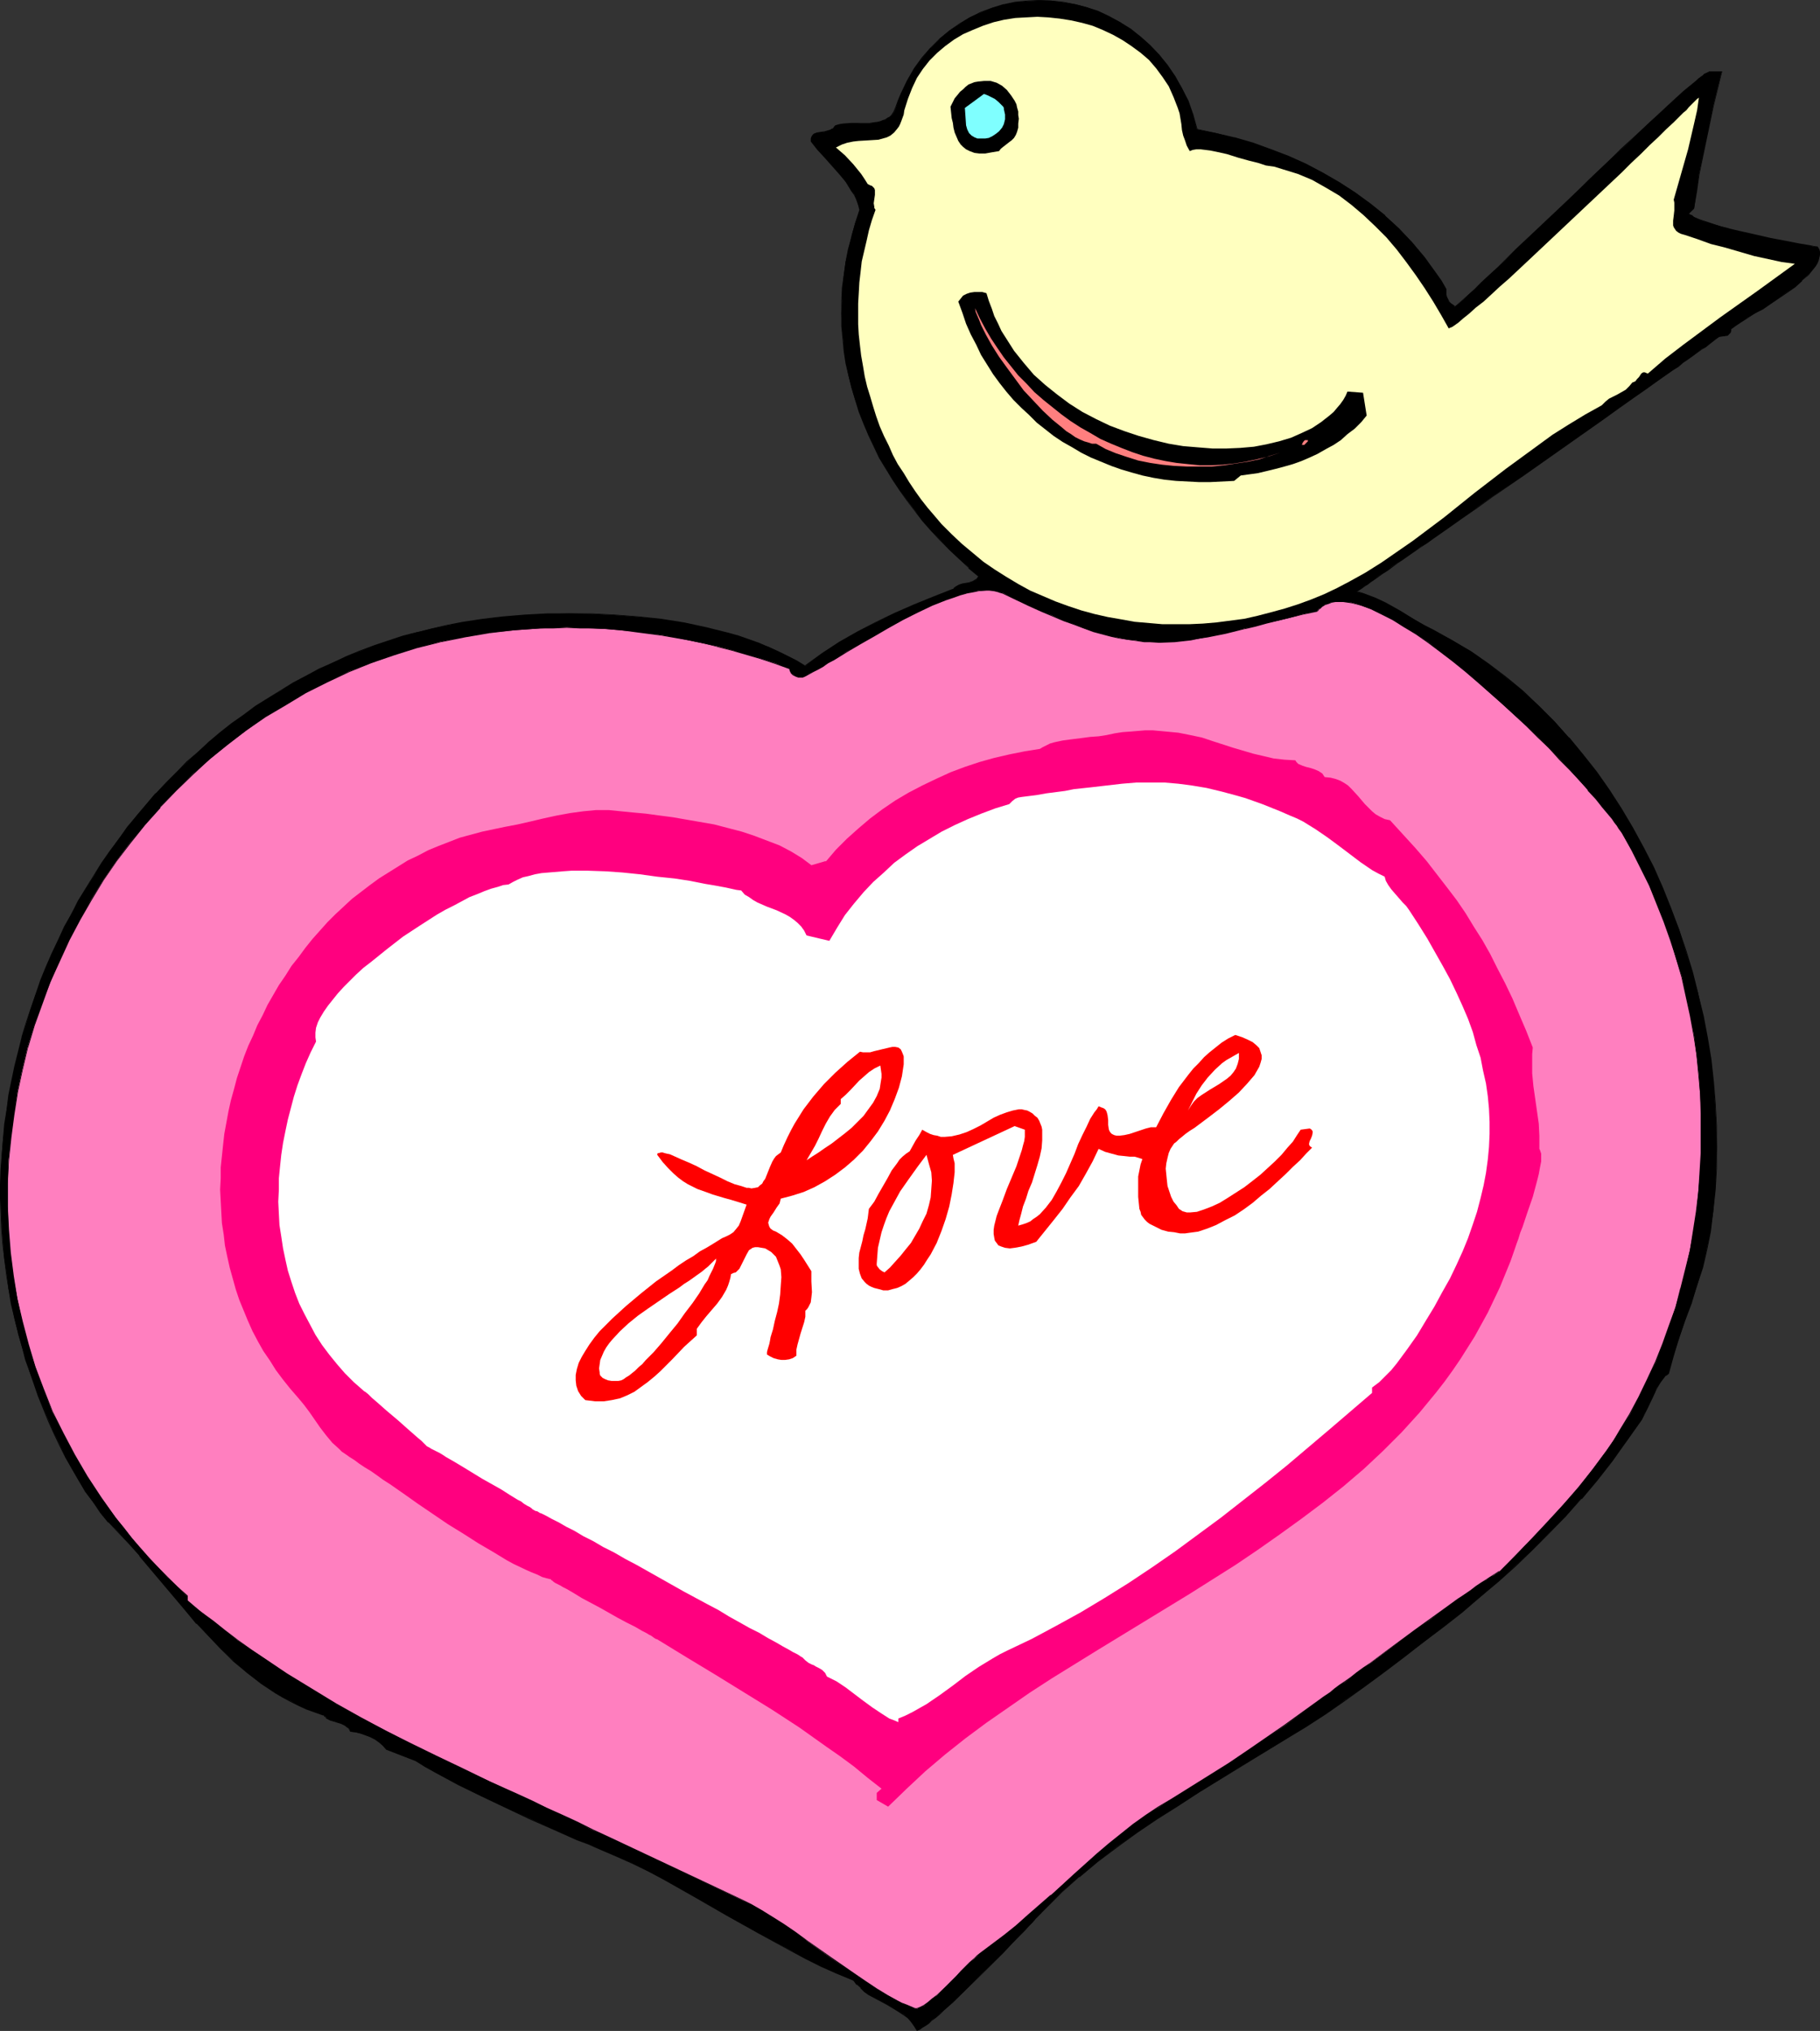 <?xml version="1.0" encoding="UTF-8" standalone="no"?>
<svg
   version="1.0"
   width="129.766mm"
   height="144.814mm"
   id="svg21"
   sodipodi:docname="Heart &amp; Bird.wmf"
   xmlns:inkscape="http://www.inkscape.org/namespaces/inkscape"
   xmlns:sodipodi="http://sodipodi.sourceforge.net/DTD/sodipodi-0.dtd"
   xmlns="http://www.w3.org/2000/svg"
   xmlns:svg="http://www.w3.org/2000/svg">
  <rect width="100%" height="100%" fill="#333333" stroke="none"/>
  <sodipodi:namedview
     id="namedview21"
     pagecolor="#ffffff"
     bordercolor="#000000"
     borderopacity="0.25"
     inkscape:showpageshadow="2"
     inkscape:pageopacity="0.0"
     inkscape:pagecheckerboard="0"
     inkscape:deskcolor="#d1d1d1"
     inkscape:document-units="mm" />
  <defs
     id="defs1">
    <pattern
       id="WMFhbasepattern"
       patternUnits="userSpaceOnUse"
       width="6"
       height="6"
       x="0"
       y="0" />
  </defs>
  <path
     style="fill:#000000;fill-opacity:1;fill-rule:evenodd;stroke:none"
     d="m 322.553,34.905 5.171,0.97 4.848,1.293 5.01,1.454 4.848,1.616 4.848,1.939 4.686,2.101 4.525,2.262 4.363,2.586 4.363,2.747 4.04,3.07 4.04,3.232 3.717,3.394 3.555,3.878 3.232,3.878 3.07,4.202 1.454,2.101 1.293,2.262 v 0.808 0.646 l 0.162,0.646 0.323,0.646 0.323,0.646 0.485,0.485 0.646,0.485 0.485,0.485 0.485,-0.485 0.485,-0.323 1.293,-1.131 1.293,-1.293 1.778,-1.616 1.778,-1.778 2.101,-1.939 2.262,-2.101 2.424,-2.262 2.424,-2.424 2.747,-2.586 2.747,-2.586 2.747,-2.586 5.818,-5.656 2.909,-2.747 2.909,-2.909 5.818,-5.494 2.909,-2.586 2.747,-2.586 2.586,-2.586 2.586,-2.424 2.586,-2.262 2.262,-2.101 2.101,-1.939 1.939,-1.778 1.778,-1.454 1.454,-1.293 0.646,-0.485 0.646,-0.485 0.646,-0.485 0.485,-0.323 0.323,-0.323 0.323,-0.162 h 0.323 l 0.162,-0.162 h 3.394 l -2.262,9.049 -1.939,9.211 -1.939,9.373 -0.646,4.525 -0.646,4.686 -1.454,1.293 0.323,0.323 0.485,0.323 0.646,0.323 0.646,0.323 0.97,0.485 0.808,0.323 2.101,0.646 2.424,0.646 2.424,0.808 2.747,0.646 2.909,0.646 5.656,1.293 2.586,0.485 2.586,0.485 2.424,0.485 1.939,0.323 0.97,0.162 0.808,0.162 h 0.646 l 0.646,0.162 0.323,0.646 0.162,0.646 v 0.808 0.646 l -0.323,0.808 -0.323,0.808 -0.485,0.646 -0.485,0.808 -1.454,1.616 -1.616,1.616 -1.939,1.616 -2.101,1.454 -4.363,3.07 -2.262,1.454 -2.101,1.293 -1.939,1.131 -1.778,1.131 -1.616,0.97 -0.485,0.485 -0.646,0.323 v 0.646 l -0.162,0.485 -0.323,0.323 -0.485,0.323 -1.131,0.323 h -0.97 l -0.485,0.323 -0.646,0.485 -0.808,0.646 -0.808,0.646 -0.97,0.646 -0.97,0.646 -1.131,0.808 -1.131,0.97 -1.293,0.808 -1.454,0.97 -1.454,1.131 -1.454,1.131 -3.232,2.262 -3.555,2.424 -3.717,2.586 -3.878,2.747 -4.04,2.909 -4.202,2.909 -8.565,5.979 -8.726,6.141 -8.565,5.979 -4.202,2.909 -4.04,2.909 -3.878,2.747 -3.717,2.586 -1.778,1.293 -1.778,1.131 -1.778,1.293 -1.454,0.97 -1.616,1.131 -1.454,0.97 -1.454,0.97 -1.293,0.97 -1.131,0.808 -1.293,0.808 -0.97,0.808 -0.97,0.646 -0.808,0.646 -0.808,0.485 -0.646,0.485 -0.646,0.323 -0.323,0.323 -0.323,0.323 h -0.162 l -0.162,0.162 1.293,0.323 1.131,0.323 2.586,1.131 2.747,1.293 2.747,1.454 1.293,0.808 1.454,0.808 2.586,1.454 2.424,1.454 2.424,1.293 5.171,2.747 5.01,3.07 4.848,3.394 4.525,3.555 4.525,3.717 4.363,3.878 4.202,4.202 3.878,4.363 3.717,4.525 3.717,4.848 3.394,4.848 3.232,5.009 3.07,5.171 2.909,5.171 2.747,5.494 2.424,5.494 2.262,5.494 2.262,5.656 1.778,5.817 1.778,5.817 1.616,5.817 1.293,5.817 1.131,5.979 0.97,5.817 0.646,5.979 0.485,5.817 0.323,5.979 0.162,5.817 -0.162,5.817 -0.323,5.656 -0.485,5.817 -0.808,5.494 -0.97,4.848 -1.131,4.848 -1.454,4.848 -1.616,4.686 -1.616,4.686 -1.616,4.848 -1.616,4.686 -1.293,4.848 -0.646,0.485 -0.646,0.646 -0.97,1.293 -0.97,1.616 -0.808,1.778 -1.616,3.394 -0.808,1.616 -0.808,1.616 -3.878,5.656 -4.04,5.333 -4.04,5.333 -4.202,4.848 -4.202,4.848 -4.525,4.525 -4.525,4.525 -4.525,4.202 -4.686,4.202 -4.686,4.202 -5.01,4.04 -5.01,4.04 -5.171,4.04 -5.333,3.878 -5.333,4.04 -5.494,4.202 -5.171,3.555 -5.171,3.717 -5.494,3.555 -5.656,3.555 -11.474,6.949 -11.474,7.11 -5.656,3.555 -5.656,3.555 -5.656,3.878 -5.333,3.717 -5.171,4.04 -5.01,4.04 -4.686,4.202 -4.363,4.363 -0.485,0.485 -0.646,0.808 -0.646,0.646 -0.808,0.808 -0.808,0.97 -0.97,0.97 -1.131,1.131 -0.97,0.97 -2.424,2.586 -2.424,2.586 -5.494,5.333 -5.333,5.333 -2.586,2.424 -2.424,2.262 -1.293,0.97 -1.131,0.97 -0.97,0.808 -0.97,0.808 -0.808,0.646 -0.808,0.485 -0.646,0.485 -0.646,0.323 -0.808,-1.131 -0.808,-1.131 -0.97,-0.97 -0.97,-0.97 -2.262,-1.454 -2.586,-1.454 -2.424,-1.293 -2.424,-1.293 -0.97,-0.808 -1.131,-0.97 -0.97,-0.97 -0.97,-0.97 -4.363,-1.939 -4.202,-1.939 -4.363,-2.101 -4.202,-2.262 -8.403,-4.525 -8.403,-4.848 -8.403,-4.848 -8.565,-4.686 -4.363,-2.262 -4.363,-2.262 -4.363,-1.939 -4.363,-1.939 -3.07,-1.293 -2.909,-1.131 -6.302,-2.747 -6.464,-2.909 -6.464,-2.909 -6.464,-3.07 -6.302,-3.232 -5.979,-3.232 -2.909,-1.616 -2.747,-1.616 -7.918,-3.07 -0.97,-0.97 -0.97,-0.97 -1.131,-0.808 -1.131,-0.646 -1.293,-0.485 -1.454,-0.323 -1.293,-0.323 -1.293,-0.162 -0.323,-0.646 -0.485,-0.485 -0.808,-0.646 -0.97,-0.485 -2.101,-0.646 -0.97,-0.162 -0.808,-0.646 -0.485,-0.485 -0.323,-0.323 -2.424,-0.808 -2.101,-0.808 -2.262,-0.97 -2.101,-1.131 -2.101,-0.97 -2.101,-1.293 -3.878,-2.586 -3.717,-2.747 -3.555,-3.232 -3.555,-3.232 -3.232,-3.394 -3.232,-3.555 -3.07,-3.555 -6.141,-7.272 -6.141,-7.272 -3.07,-3.555 -3.07,-3.232 -2.262,-2.424 -2.101,-2.586 -2.101,-2.747 -1.939,-2.747 -1.939,-3.07 -1.778,-3.07 -1.778,-3.232 -1.454,-3.232 -1.616,-3.232 -1.454,-3.394 -2.747,-6.625 -2.424,-6.625 -0.97,-3.232 -0.97,-3.07 -1.131,-4.04 -0.97,-3.878 -0.808,-4.04 -0.808,-4.04 -0.485,-4.04 -0.646,-4.04 -0.323,-4.04 -0.323,-4.04 -0.162,-4.04 -0.162,-4.04 v -3.878 l 0.162,-4.202 0.162,-3.878 0.323,-4.04 0.485,-4.04 0.485,-3.878 0.646,-4.04 0.808,-3.878 0.808,-3.878 0.97,-3.878 0.97,-3.878 1.131,-3.878 1.131,-3.717 1.293,-3.878 1.454,-3.717 1.454,-3.717 1.616,-3.717 1.616,-3.555 1.778,-3.555 1.778,-3.555 1.939,-3.394 2.101,-3.555 2.101,-3.394 2.101,-3.394 2.262,-3.232 2.262,-3.232 2.424,-3.07 2.424,-3.232 5.171,-5.979 2.747,-2.909 2.747,-2.747 2.909,-2.747 2.909,-2.747 2.909,-2.586 3.07,-2.586 3.232,-2.424 3.07,-2.262 3.394,-2.424 3.232,-2.101 3.394,-2.101 3.394,-2.101 3.555,-1.939 3.555,-1.778 3.555,-1.778 3.717,-1.616 3.717,-1.454 3.717,-1.454 3.878,-1.293 3.878,-1.293 4.04,-1.131 3.878,-0.97 4.04,-0.808 4.202,-0.808 5.333,-0.808 5.494,-0.646 5.818,-0.485 5.979,-0.323 5.979,-0.162 6.141,0.162 6.302,0.323 6.302,0.485 6.141,0.646 6.141,0.97 5.979,1.293 5.818,1.454 2.747,0.808 2.909,0.97 2.586,0.97 2.747,0.97 2.586,1.293 2.424,1.131 2.424,1.293 2.424,1.454 4.525,-3.394 4.686,-3.07 4.848,-2.747 5.01,-2.586 5.171,-2.424 5.01,-2.262 5.333,-2.101 5.171,-2.101 0.485,-0.485 0.323,-0.323 0.808,-0.323 0.97,-0.323 0.97,-0.162 0.97,-0.162 0.808,-0.323 0.97,-0.485 0.323,-0.485 0.323,-0.485 -2.586,-2.262 -2.747,-2.424 -2.586,-2.424 -2.424,-2.586 -2.424,-2.586 -2.262,-2.586 -2.101,-2.747 -2.101,-2.747 -2.101,-2.909 -1.778,-2.747 -1.778,-2.909 -1.778,-3.07 -1.454,-2.909 -1.454,-3.07 -1.454,-3.232 -1.131,-3.07 -1.131,-3.232 -0.97,-3.232 -0.808,-3.232 -0.646,-3.394 -0.485,-3.232 -0.323,-3.394 -0.323,-3.394 -0.162,-3.394 0.162,-3.394 0.162,-3.555 0.323,-3.394 0.485,-3.555 0.808,-3.394 0.808,-3.555 0.97,-3.555 1.293,-3.555 -0.485,-1.454 -0.485,-1.293 -0.485,-1.293 -0.808,-1.293 -1.616,-2.262 -1.778,-2.262 -3.717,-4.202 -1.939,-2.262 -1.778,-2.262 V 37.329 l 0.162,-0.485 0.162,-0.323 0.323,-0.323 0.808,-0.323 0.97,-0.162 1.131,-0.162 1.131,-0.323 0.485,-0.162 0.485,-0.323 0.485,-0.485 0.485,-0.485 0.97,-0.162 0.97,-0.162 2.262,-0.162 h 2.424 2.424 l 1.131,-0.162 1.131,-0.162 1.131,-0.323 0.97,-0.323 0.808,-0.646 0.808,-0.646 0.646,-0.808 0.485,-1.131 0.646,-1.939 0.808,-1.778 1.616,-3.555 1.939,-3.232 2.101,-2.909 2.262,-2.747 2.424,-2.424 2.586,-2.262 2.747,-1.778 2.747,-1.778 3.07,-1.293 3.07,-1.293 3.07,-0.808 3.07,-0.646 3.232,-0.323 3.232,-0.162 h 3.232 l 3.232,0.485 3.232,0.485 3.07,0.808 3.07,1.131 3.07,1.454 2.909,1.454 2.747,1.939 2.747,1.939 2.586,2.424 2.424,2.424 2.101,2.747 2.101,3.07 1.939,3.232 1.616,3.394 1.293,3.878 z"
     id="path1" />
  <path
     style="fill:#000000;fill-opacity:1;fill-rule:evenodd;stroke:none"
     d="m 322.553,34.905 5.171,1.131 4.848,1.293 v 0 l 5.01,1.454 4.848,1.616 4.686,1.939 4.686,2.101 4.525,2.262 4.525,2.586 4.202,2.747 4.202,3.07 3.878,3.232 v 0 l 3.878,3.394 3.394,3.717 v 0 l 3.232,3.878 3.07,4.202 1.454,2.101 1.293,2.262 v 0 0.808 0.646 l 0.162,0.808 0.323,0.646 0.485,0.485 0.485,0.646 0.485,0.485 0.646,0.323 0.485,-0.323 0.485,-0.323 v -0.162 l 1.293,-1.131 1.454,-1.293 1.616,-1.616 1.939,-1.778 2.101,-1.939 2.101,-2.101 2.424,-2.262 2.586,-2.424 2.586,-2.424 2.747,-2.586 2.909,-2.747 5.656,-5.656 3.07,-2.747 8.565,-8.241 2.909,-2.747 5.494,-5.171 2.586,-2.262 2.424,-2.262 2.262,-2.101 2.101,-1.939 1.939,-1.778 v 0 l 1.778,-1.454 1.616,-1.293 0.646,-0.485 0.485,-0.485 0.646,-0.485 0.485,-0.323 0.485,-0.323 0.323,-0.162 0.162,-0.162 h 0.323 -0.162 3.394 v -0.162 l -2.262,9.049 -2.101,9.211 -1.778,9.373 -0.808,4.525 -0.646,4.686 v 0 l -1.454,1.293 0.485,0.485 0.485,0.323 0.646,0.323 0.646,0.323 0.808,0.323 0.97,0.323 1.939,0.808 2.424,0.646 2.586,0.808 v 0 l 2.747,0.646 2.909,0.646 5.656,1.293 2.586,0.485 2.586,0.485 2.424,0.485 1.939,0.323 0.97,0.162 h 0.808 l 0.646,0.162 0.646,0.162 -0.162,-0.162 0.323,0.646 0.162,0.808 v -0.162 0.808 0.646 0 l -0.323,0.646 -0.323,0.808 -0.485,0.808 -0.485,0.808 -1.293,1.616 v 0 l -1.616,1.616 v -0.162 l -1.939,1.616 -2.101,1.616 -4.363,2.909 -2.262,1.454 -2.101,1.293 -1.939,1.293 -1.778,0.97 -1.616,0.97 -1.293,0.97 v 0.646 0 l -0.162,0.485 h 0.162 l -0.485,0.323 v 0 l -0.323,0.162 -1.131,0.323 v 0 h -1.131 l -0.485,0.485 -0.646,0.485 -0.646,0.485 -0.808,0.646 -0.97,0.646 -0.97,0.808 -1.293,0.808 -1.131,0.808 -1.293,0.97 -1.454,0.97 -1.293,0.97 -1.616,1.131 -3.232,2.262 -3.555,2.586 -3.555,2.424 -4.04,2.909 -4.04,2.747 -21.331,15.028 -8.565,6.141 -4.202,2.909 -4.202,2.747 -3.878,2.747 -3.717,2.586 -1.778,1.293 -1.616,1.293 -1.778,1.131 -1.616,1.131 -1.454,0.97 -1.454,1.131 -1.454,0.97 -1.293,0.808 -1.293,0.97 -1.131,0.808 -0.97,0.646 -1.131,0.646 -0.808,0.646 -0.646,0.646 -0.808,0.323 -0.485,0.323 -0.485,0.323 -0.323,0.323 -0.162,0.162 -0.162,0.162 1.454,0.323 v 0 l 1.131,0.485 2.586,1.131 2.747,1.293 4.04,2.262 1.293,0.808 2.747,1.454 2.424,1.454 2.424,1.293 5.01,2.747 5.01,3.07 4.848,3.232 4.686,3.555 4.525,3.878 v -0.162 l 4.202,4.04 4.202,4.202 3.878,4.363 v 0 l 3.878,4.525 3.555,4.686 3.394,4.848 3.232,5.009 3.07,5.171 2.909,5.333 2.747,5.333 2.424,5.494 2.424,5.656 2.101,5.656 1.939,5.656 1.616,5.817 1.616,5.817 v 0 l 1.293,5.817 1.131,5.979 0.97,5.817 0.646,5.979 0.646,5.817 0.323,5.979 v 5.817 5.817 l -0.485,5.656 -0.485,5.817 -0.808,5.494 -0.808,4.848 -1.293,4.848 v 0 l -1.454,4.686 -1.616,4.848 -1.616,4.686 -1.616,4.686 -1.616,4.848 -1.293,4.848 v -0.162 l -0.485,0.485 v 0.162 l -0.646,0.485 h -0.162 l -0.97,1.454 -0.808,1.616 -0.97,1.616 -1.616,3.394 -0.646,1.778 -0.97,1.454 -3.878,5.817 -4.04,5.333 -4.04,5.171 -4.202,5.009 h 0.162 l -4.363,4.848 -4.363,4.525 -4.525,4.363 -4.525,4.363 v 0 l -4.686,4.04 -4.848,4.202 -4.848,4.04 -5.01,4.04 -5.171,4.04 -5.333,3.878 -5.333,4.04 -5.494,4.202 -5.171,3.717 0.162,0.162 5.171,-3.717 5.494,-4.04 5.333,-4.04 5.171,-4.04 5.171,-3.878 5.171,-4.04 4.848,-4.202 4.848,-4.04 4.686,-4.202 v 0 l 4.525,-4.363 4.525,-4.525 4.363,-4.525 4.202,-4.686 h 0.162 l 4.202,-5.009 4.04,-5.171 3.878,-5.494 4.04,-5.656 0.808,-1.616 0.808,-1.616 1.616,-3.394 0.808,-1.778 0.97,-1.616 0.97,-1.293 v 0 l 0.485,-0.646 v 0.162 l 0.808,-0.646 1.293,-4.686 1.454,-4.848 1.616,-4.686 1.778,-4.686 1.454,-4.848 1.616,-4.848 v 0 l 1.131,-4.848 0.97,-4.848 0.646,-5.494 0.646,-5.817 0.323,-5.656 v -5.817 -5.817 l -0.323,-5.979 -0.485,-5.817 -0.646,-5.979 -0.97,-5.817 -1.131,-5.979 -1.454,-5.817 v -0.162 l -1.454,-5.817 -1.778,-5.817 -1.939,-5.656 -2.101,-5.656 -2.262,-5.656 -2.424,-5.494 -2.747,-5.333 -2.909,-5.333 -3.07,-5.171 -3.232,-5.009 -3.394,-4.848 -3.717,-4.686 -3.717,-4.525 h -0.162 l -3.878,-4.363 -4.202,-4.202 -4.202,-4.04 v 0 l -4.525,-3.717 -4.686,-3.555 -4.848,-3.394 -5.01,-2.909 -5.171,-2.909 -2.262,-1.131 -2.586,-1.454 -2.586,-1.616 -1.293,-0.808 -4.04,-2.262 -2.747,-1.293 -2.586,-0.97 -1.293,-0.485 v 0 l -1.293,-0.323 0.162,0.162 v 0 0 l 0.162,-0.162 0.323,-0.162 0.485,-0.323 0.485,-0.323 0.646,-0.485 0.808,-0.485 0.808,-0.646 0.97,-0.646 1.131,-0.808 1.131,-0.808 1.293,-0.808 1.293,-0.97 1.293,-0.97 1.454,-0.97 1.616,-1.131 1.616,-1.131 1.616,-1.131 1.778,-1.131 1.778,-1.293 3.717,-2.586 3.878,-2.747 4.202,-2.909 4.04,-2.909 8.726,-5.979 21.331,-15.028 4.04,-2.909 3.878,-2.747 3.717,-2.586 3.555,-2.586 3.232,-2.262 1.616,-0.97 1.293,-1.131 1.454,-0.97 1.293,-0.97 1.131,-0.808 1.131,-0.808 1.131,-0.646 0.97,-0.808 0.646,-0.485 0.808,-0.646 0.646,-0.485 0.485,-0.323 v 0 l 0.97,-0.162 1.293,-0.162 0.323,-0.323 0.485,-0.485 0.162,-0.485 v -0.646 0.162 l 0.485,-0.323 0.646,-0.485 1.454,-0.97 1.778,-1.131 1.939,-1.293 2.262,-1.131 2.101,-1.454 4.525,-3.07 2.101,-1.454 1.778,-1.616 v -0.162 l 1.778,-1.454 v 0 l 1.293,-1.616 0.646,-0.808 0.485,-0.808 0.323,-0.808 0.162,-0.808 0.162,-0.646 v -0.808 l -0.162,-0.646 -0.485,-0.808 h -0.646 l -0.646,-0.162 -0.808,-0.162 -0.97,-0.162 -1.939,-0.323 -2.424,-0.485 -2.586,-0.485 -2.586,-0.485 -5.656,-1.293 -2.909,-0.646 -2.747,-0.646 h 0.162 l -2.586,-0.646 -2.424,-0.808 -1.939,-0.646 -0.97,-0.323 -0.808,-0.323 -0.808,-0.323 -0.485,-0.485 -0.485,-0.162 -0.485,-0.323 v 0.162 l 1.454,-1.454 0.808,-4.686 0.646,-4.525 1.939,-9.373 1.939,-9.211 2.262,-9.211 h -3.555 l -0.162,0.162 -0.323,0.162 -0.323,0.162 -0.485,0.162 -0.485,0.485 -0.485,0.323 -0.646,0.485 -0.646,0.646 -1.616,1.293 -1.778,1.454 v 0 l -1.939,1.778 -2.101,1.939 -2.262,2.101 -2.424,2.262 -2.586,2.424 -5.494,5.009 -2.747,2.747 -8.726,8.403 -2.909,2.747 -5.818,5.494 -2.909,2.747 -2.747,2.586 -2.586,2.424 -2.586,2.586 -2.262,2.262 -2.262,2.101 -2.101,1.939 -1.778,1.778 -1.778,1.616 -1.454,1.293 -1.131,0.97 v 0 l -0.485,0.485 -0.485,0.323 h 0.162 l -0.646,-0.485 -0.485,-0.323 v 0 l -0.485,-0.485 -0.323,-0.646 -0.323,-0.646 v 0 l -0.162,-0.646 v -0.646 -0.808 l -1.293,-2.262 -1.616,-2.262 -2.909,-4.04 -3.394,-4.04 v 0 l -3.555,-3.717 -3.717,-3.394 v -0.162 l -4.04,-3.232 -4.04,-2.909 -4.202,-2.747 -4.525,-2.586 -4.525,-2.424 -4.686,-2.101 -4.686,-1.778 -4.848,-1.778 -5.01,-1.454 h -0.162 l -4.848,-1.131 -5.171,-1.131 0.162,0.162 z"
     id="path2" />
  <path
     style="fill:#000000;fill-opacity:1;fill-rule:evenodd;stroke:none"
     d="m 362.468,458.126 -5.333,3.555 -5.494,3.555 -5.494,3.555 -22.947,14.059 -5.818,3.555 -5.656,3.717 -5.494,3.717 -5.333,3.878 -5.171,3.878 -5.01,4.04 v 0 l -4.686,4.363 -5.01,4.848 -0.485,0.646 -0.808,0.808 -0.808,0.808 -0.808,0.808 -0.97,0.97 -0.97,1.131 -1.131,1.131 -2.262,2.424 -2.586,2.586 -5.333,5.494 -5.494,5.333 -2.586,2.424 -2.424,2.262 -1.131,0.97 v 0 l -1.131,0.808 -0.97,0.97 -0.97,0.646 -0.97,0.646 -0.808,0.485 -0.646,0.485 -0.646,0.323 h 0.162 l -0.646,-1.131 -0.808,-1.131 h -0.162 l -0.808,-0.97 v 0 l -1.131,-0.808 -2.262,-1.616 -2.424,-1.293 -2.424,-1.293 -2.424,-1.454 -1.131,-0.808 -0.97,-0.97 v 0.162 l -1.131,-0.97 h 0.162 l -0.97,-1.131 -4.363,-1.939 -4.363,-1.939 -4.202,-2.101 -4.363,-2.101 -8.403,-4.686 -8.403,-4.848 -8.403,-4.848 -8.565,-4.686 -4.202,-2.262 -4.363,-2.101 -4.525,-2.101 -4.363,-1.939 -2.909,-1.131 -3.07,-1.293 -6.302,-2.747 -6.464,-2.747 -6.464,-3.07 -6.464,-3.07 -6.302,-3.232 -5.979,-3.232 -2.909,-1.616 -2.586,-1.616 -7.918,-3.07 v 0.162 l -0.97,-1.131 v 0 l -1.131,-0.97 -0.97,-0.646 -1.293,-0.808 -1.293,-0.485 -1.293,-0.323 h -0.162 l -1.293,-0.323 -1.293,-0.162 v 0 l -0.323,-0.485 -0.323,-0.485 -0.97,-0.808 -0.808,-0.485 -2.101,-0.485 -0.97,-0.323 -0.97,-0.646 v 0.162 l -0.485,-0.485 h 0.162 l -0.485,-0.485 -2.262,-0.808 -2.262,-0.808 -2.262,-0.97 -2.101,-0.97 -2.101,-1.131 -1.939,-1.131 -4.04,-2.747 -3.717,-2.747 -3.555,-3.232 v 0.162 l -3.394,-3.232 -3.394,-3.555 -3.07,-3.394 v 0 l -3.07,-3.717 -12.282,-14.544 v 0 l -3.07,-3.394 -3.232,-3.232 -2.101,-2.424 v 0 l -2.101,-2.586 -2.101,-2.747 -1.939,-2.909 -1.939,-2.909 -1.778,-3.07 -1.778,-3.232 -1.616,-3.232 -1.616,-3.394 -1.454,-3.232 -2.586,-6.625 -2.424,-6.625 -0.97,-3.232 -0.97,-3.07 -1.131,-4.04 v 0 l -0.97,-3.878 -0.808,-4.04 -0.808,-4.04 -0.646,-4.04 -0.485,-4.04 -0.485,-4.04 -0.323,-4.04 -0.162,-4.04 v -4.04 -3.878 l 0.162,-4.202 0.162,-3.878 0.323,-4.04 0.485,-4.04 0.485,-3.878 0.646,-4.04 0.808,-3.878 0.808,-3.878 0.97,-3.878 0.97,-3.878 v 0 l 0.97,-3.878 1.293,-3.717 1.293,-3.878 1.454,-3.717 1.454,-3.717 1.616,-3.555 1.616,-3.717 1.778,-3.555 1.778,-3.394 1.939,-3.555 1.939,-3.394 2.101,-3.555 2.262,-3.232 2.262,-3.232 2.262,-3.232 2.424,-3.232 2.424,-3.07 5.171,-5.979 v 0 l 2.586,-2.909 2.909,-2.909 2.747,-2.747 2.909,-2.586 3.07,-2.747 v 0.162 l 3.07,-2.586 3.07,-2.424 3.232,-2.424 3.232,-2.262 3.232,-2.101 3.394,-2.262 3.555,-1.939 3.394,-1.939 3.555,-1.778 3.717,-1.778 3.555,-1.616 3.717,-1.616 3.878,-1.293 3.878,-1.293 3.878,-1.293 3.878,-1.131 v 0 l 3.878,-0.97 4.04,-0.97 4.202,-0.646 5.333,-0.808 5.494,-0.646 5.818,-0.485 5.979,-0.323 5.979,-0.162 h 6.141 l 6.302,0.323 6.302,0.485 6.141,0.808 6.141,0.97 5.979,1.293 5.818,1.454 h -0.162 l 2.909,0.808 2.747,0.97 2.747,0.97 2.586,0.97 2.586,1.131 2.586,1.293 2.424,1.293 2.424,1.293 4.525,-3.232 4.848,-3.07 4.848,-2.747 4.848,-2.747 5.171,-2.262 5.171,-2.262 5.171,-2.101 5.333,-2.101 0.323,-0.485 v 0 l 0.323,-0.323 0.97,-0.323 0.808,-0.323 v 0 l 0.97,-0.162 0.97,-0.323 v 0 l 0.97,-0.323 0.808,-0.485 0.323,-0.323 h 0.162 l 0.323,-0.646 -2.747,-2.424 v 0.162 l -2.586,-2.424 -2.586,-2.424 -2.586,-2.586 -2.262,-2.586 v 0 l -2.262,-2.747 -2.262,-2.586 -2.101,-2.747 -1.939,-2.909 1.778,2.909 2.101,2.747 2.101,2.747 2.424,2.747 v 0 l 2.424,2.586 2.424,2.424 2.586,2.424 2.586,2.424 v 0.162 l 2.747,2.262 v -0.162 l -0.485,0.485 h 0.162 l -0.485,0.323 v 0 l -0.808,0.485 -0.97,0.323 h 0.162 l -0.97,0.162 -0.97,0.162 v 0 l -0.97,0.323 -0.808,0.485 -0.485,0.323 v 0 l -0.323,0.485 v -0.162 l -5.333,2.101 -5.171,2.101 -5.171,2.262 -5.01,2.424 -5.01,2.586 -4.848,2.747 -4.686,3.07 -4.686,3.394 h 0.162 l -2.424,-1.454 -2.262,-1.131 -2.586,-1.293 -2.586,-1.131 -2.586,-1.131 -2.747,-0.97 -2.747,-0.97 -2.909,-0.808 v 0 l -5.818,-1.454 -5.979,-1.293 -6.141,-0.97 -6.141,-0.646 -6.302,-0.485 -6.302,-0.323 h -6.141 -5.979 l -5.979,0.323 -5.818,0.485 -5.494,0.646 -5.333,0.808 -4.202,0.808 -4.04,0.97 -3.878,0.97 h -0.162 l -3.878,0.97 -3.878,1.293 -3.878,1.293 -3.878,1.454 -3.555,1.454 -3.717,1.778 -3.717,1.616 -3.555,1.939 -3.394,1.778 -3.394,2.101 -3.394,2.101 -3.394,2.101 -3.232,2.424 -3.232,2.262 -3.07,2.424 -3.07,2.586 v 0 l -2.909,2.747 -3.07,2.586 -2.747,2.909 -2.747,2.747 -2.747,2.909 h -0.162 l -5.01,5.979 -2.586,3.07 -2.262,3.232 -2.424,3.232 -2.262,3.232 -2.101,3.394 -2.101,3.394 -2.101,3.394 -1.778,3.555 -1.939,3.394 -1.616,3.555 -1.778,3.717 -1.616,3.717 -1.454,3.555 -1.293,3.878 -1.293,3.717 -1.293,3.878 -1.131,3.717 v 0.162 l -0.97,3.878 -0.97,3.878 -0.808,3.878 -0.808,3.878 -0.485,4.04 -0.646,3.878 -0.323,4.04 -0.323,4.04 -0.323,3.878 L 0,319.153 v 3.878 l 0.162,4.04 0.162,4.04 0.323,4.04 0.485,4.04 0.485,4.04 0.646,4.04 0.646,4.04 0.97,4.04 0.97,3.878 v 0.162 l 1.131,3.878 0.808,3.232 1.131,3.07 2.262,6.625 2.747,6.787 1.454,3.232 1.616,3.394 1.616,3.232 1.778,3.07 1.778,3.07 1.778,3.07 2.101,2.747 1.939,2.909 2.101,2.586 h 0.162 l 2.101,2.262 3.232,3.394 3.07,3.394 h -0.162 l 12.282,14.544 3.07,3.717 h 0.162 l 3.232,3.394 3.232,3.394 3.394,3.394 v 0 l 3.717,3.07 3.717,2.909 3.878,2.586 1.939,1.131 2.101,1.131 2.262,1.131 2.101,0.97 2.262,0.808 2.262,0.808 v -0.162 l 0.323,0.485 h 0.162 l 0.323,0.485 0.97,0.485 0.97,0.323 2.101,0.646 0.97,0.485 0.808,0.646 v -0.162 l 0.323,0.485 0.323,0.646 1.454,0.162 1.293,0.323 v 0 l 1.293,0.485 1.293,0.485 1.293,0.646 1.131,0.808 0.97,0.808 v 0 l 0.97,1.131 7.918,3.07 2.586,1.616 2.909,1.616 5.979,3.232 6.302,3.07 6.464,3.07 6.464,3.07 6.626,2.909 6.141,2.747 3.07,1.131 2.909,1.293 4.525,1.939 4.363,1.939 4.363,2.101 4.202,2.262 8.565,4.848 8.403,4.848 8.403,4.686 8.565,4.686 4.202,2.262 4.202,2.101 4.363,1.939 4.363,1.778 v 0 l 0.808,1.131 h 0.162 l 0.97,0.808 v 0.162 l 0.97,0.97 1.131,0.808 2.424,1.293 2.424,1.293 2.424,1.454 2.262,1.454 1.131,0.808 v 0 l 0.808,0.97 v 0 l 0.808,1.131 0.808,1.293 0.808,-0.323 0.646,-0.485 0.808,-0.485 0.97,-0.646 0.808,-0.808 1.131,-0.808 1.131,-0.97 v 0 l 1.131,-1.131 2.424,-2.101 2.586,-2.586 5.333,-5.171 5.494,-5.494 2.424,-2.586 2.424,-2.424 1.131,-1.131 0.97,-1.131 0.97,-0.97 0.808,-0.97 0.808,-0.808 0.646,-0.646 0.646,-0.646 5.01,-5.009 4.686,-4.202 v 0.162 l 5.01,-4.202 5.171,-3.878 5.333,-3.878 5.494,-3.717 5.656,-3.555 5.656,-3.717 22.947,-14.059 5.656,-3.394 5.494,-3.555 5.333,-3.717 z"
     id="path3" />
  <path
     style="fill:#000000;fill-opacity:1;fill-rule:evenodd;stroke:none"
     d="m 242.561,132.024 -1.939,-2.909 -1.778,-2.909 -1.616,-2.909 -1.616,-3.07 -1.293,-3.07 -1.454,-3.07 -1.131,-3.232 -1.131,-3.07 -0.97,-3.232 v 0 l -0.808,-3.232 -0.646,-3.394 -0.485,-3.232 -0.485,-3.394 -0.162,-3.394 -0.162,-3.394 v -3.394 l 0.323,-3.555 0.323,-3.394 0.485,-3.555 0.808,-3.394 0.808,-3.555 v 0 l 0.97,-3.555 1.293,-3.555 -0.485,-1.454 -0.485,-1.454 -0.646,-1.131 -0.646,-1.293 -1.616,-2.424 -1.778,-2.101 v 0 l -3.878,-4.363 v 0 l -1.778,-2.101 -1.778,-2.262 v 0 -0.646 l 0.162,-0.485 v 0.162 l 0.162,-0.485 v 0.162 l 0.323,-0.323 0.808,-0.323 h -0.162 l 0.97,-0.162 1.131,-0.323 1.131,-0.162 v 0 l 0.646,-0.162 0.485,-0.323 0.485,-0.485 v 0 l 0.485,-0.485 h -0.162 l 0.97,-0.162 0.97,-0.162 2.262,-0.162 2.424,-0.162 h 2.424 1.131 l 1.131,-0.323 1.131,-0.162 0.97,-0.485 0.97,-0.485 0.646,-0.808 0.646,-0.808 0.485,-1.131 0.808,-1.939 0.808,-1.778 1.616,-3.555 1.939,-3.232 1.939,-2.909 2.424,-2.747 h -0.162 l 2.424,-2.424 v 0.162 l 2.586,-2.262 2.747,-1.939 2.909,-1.616 2.909,-1.454 3.07,-1.131 3.07,-0.808 v 0 l 3.07,-0.646 3.232,-0.485 3.232,-0.162 3.232,0.162 3.232,0.323 3.232,0.646 3.07,0.808 v 0 l 3.07,1.131 2.909,1.293 2.909,1.616 2.909,1.939 2.747,1.939 v 0 l 2.424,2.262 2.424,2.586 v 0 l 2.262,2.747 1.939,2.909 1.939,3.394 1.616,3.394 1.293,3.717 1.293,3.878 h 0.162 l -1.131,-4.04 -1.293,-3.717 -1.778,-3.394 -1.778,-3.232 -2.101,-3.07 -2.262,-2.747 v 0 l -2.424,-2.586 -2.586,-2.262 v 0 l -2.586,-2.101 -2.909,-1.778 -2.909,-1.616 -3.07,-1.454 -3.07,-0.97 v 0 l -3.07,-0.808 -3.232,-0.646 -3.232,-0.323 L 280.052,0 l -3.232,0.162 -3.232,0.323 -3.07,0.646 h -0.162 l -3.07,0.97 -3.07,1.131 -2.909,1.454 -2.747,1.616 -2.747,1.939 -2.586,2.101 v 0 l -2.586,2.586 v 0 l -2.262,2.586 -2.101,2.909 -1.939,3.394 -1.616,3.394 -0.808,1.939 -0.646,1.778 -0.485,1.131 -0.646,0.97 v 0 l -0.646,0.646 v -0.162 l -0.97,0.646 -0.97,0.323 h 0.162 l -1.131,0.323 -1.131,0.162 -1.131,0.162 h -2.424 -2.424 l -2.262,0.162 -0.97,0.162 -1.131,0.323 -0.485,0.485 h 0.162 l -0.485,0.485 v -0.162 l -0.485,0.323 -0.485,0.162 v 0 l -1.131,0.323 -1.131,0.162 -0.97,0.162 -0.808,0.323 -0.323,0.323 -0.323,0.485 -0.162,0.485 v 0.808 l 1.778,2.262 1.939,2.101 v 0 l 3.878,4.363 v 0 l 1.778,2.101 1.454,2.424 0.808,1.131 0.646,1.293 0.485,1.454 0.323,1.293 v 0 l -1.131,3.555 -0.97,3.394 v 0.162 l -0.97,3.555 -0.646,3.394 -0.485,3.555 -0.485,3.394 -0.162,3.555 v 3.394 3.394 l 0.323,3.394 0.323,3.394 0.485,3.232 0.808,3.394 0.808,3.232 v 0 l 0.97,3.232 0.97,3.232 1.293,3.232 1.293,3.07 1.454,3.07 1.454,3.07 1.778,2.909 1.778,2.909 1.939,2.909 1.939,2.747 z"
     id="path4" />
  <path
     style="fill:#ffffbf;fill-opacity:1;fill-rule:evenodd;stroke:none"
     d="m 320.614,40.722 0.808,-0.323 0.97,-0.162 h 1.131 l 1.293,0.162 1.293,0.162 1.616,0.323 2.909,0.646 3.07,0.97 2.909,0.808 1.293,0.323 1.293,0.323 0.97,0.323 0.97,0.323 2.262,0.323 2.101,0.646 4.202,1.293 1.939,0.808 1.939,0.808 3.717,2.101 3.555,2.101 3.394,2.586 3.232,2.747 3.07,2.909 3.07,3.07 2.747,3.232 2.586,3.394 2.586,3.555 2.424,3.555 2.262,3.555 2.101,3.555 2.101,3.717 0.162,-0.162 0.485,-0.162 0.323,-0.162 0.485,-0.323 1.131,-0.808 1.293,-1.131 1.616,-1.293 1.778,-1.616 2.101,-1.616 2.101,-1.939 2.262,-2.101 2.424,-2.101 2.586,-2.424 2.586,-2.424 2.747,-2.586 2.747,-2.586 5.656,-5.333 5.656,-5.333 5.656,-5.333 2.747,-2.586 2.586,-2.586 2.586,-2.424 2.424,-2.424 2.262,-2.101 1.131,-1.131 0.97,-0.97 2.101,-1.939 1.778,-1.778 0.485,-0.485 0.323,-0.323 0.808,-0.646 0.646,-0.808 0.646,-0.646 1.131,-1.131 0.485,-0.485 0.485,-0.323 -0.485,3.394 -0.808,3.555 -1.616,6.949 -1.939,6.787 -1.939,6.787 0.162,0.808 v 0.646 1.454 l -0.162,1.454 -0.162,1.293 v 1.293 l 0.162,0.485 0.323,0.485 0.323,0.485 0.646,0.485 0.646,0.323 1.131,0.323 3.394,1.131 3.555,1.293 3.878,0.97 3.878,1.131 3.878,1.131 3.717,0.808 3.717,0.808 3.555,0.485 -10.019,7.272 -10.019,7.11 -5.01,3.717 -5.01,3.717 -4.848,3.717 -4.686,4.04 -0.485,-0.162 -0.323,-0.162 h -0.485 l -0.485,0.323 -0.323,0.485 -0.323,0.485 -0.485,0.485 -0.485,0.646 -0.808,0.323 -0.808,0.97 -0.97,0.97 -1.131,0.646 -1.131,0.646 -2.262,1.131 -0.97,0.808 -0.97,0.97 -4.363,2.424 -4.525,2.747 -4.363,2.747 -4.202,3.07 -4.202,3.07 -4.202,3.07 -8.403,6.464 -8.242,6.625 -8.403,6.302 -4.202,2.909 -4.202,2.909 -4.363,2.747 -4.363,2.424 -3.394,1.778 -3.394,1.616 -3.555,1.454 -3.555,1.293 -3.555,1.131 -3.555,0.97 -3.717,0.97 -3.555,0.808 -3.717,0.485 -3.717,0.485 -3.717,0.323 -3.555,0.162 h -3.878 -3.555 l -3.717,-0.323 -3.717,-0.323 -3.555,-0.646 -3.717,-0.646 -3.555,-0.808 -3.555,-0.97 -3.394,-1.131 -3.555,-1.293 -3.394,-1.454 -3.394,-1.454 -3.232,-1.778 -3.232,-1.939 -3.07,-1.939 -3.07,-2.101 -2.909,-2.424 -2.909,-2.424 -2.747,-2.586 -2.747,-2.747 -1.778,-2.101 -1.939,-2.262 -1.778,-2.262 -1.616,-2.262 -1.616,-2.424 -1.454,-2.424 -1.616,-2.424 -1.293,-2.424 -1.131,-2.586 -1.293,-2.586 -1.131,-2.586 -0.97,-2.747 -0.808,-2.586 -0.808,-2.747 -0.808,-2.586 -0.646,-2.747 -0.485,-2.909 -0.485,-2.747 -0.323,-2.747 -0.323,-2.909 -0.162,-2.747 v -2.909 -2.747 l 0.162,-2.747 0.162,-2.909 0.323,-2.747 0.323,-2.909 0.646,-2.747 0.646,-2.747 0.646,-2.909 0.808,-2.747 0.97,-2.747 -0.323,-0.485 V 55.751 l -0.162,-0.97 0.162,-1.131 0.162,-1.131 v -0.97 -0.323 l -0.162,-0.485 -0.323,-0.323 -0.323,-0.323 -0.485,-0.162 -0.646,-0.323 -0.808,-1.293 -0.97,-1.454 -2.101,-2.586 -2.262,-2.424 -2.424,-2.101 1.616,-0.808 1.454,-0.485 1.616,-0.323 1.454,-0.162 2.747,-0.162 2.586,-0.162 1.131,-0.323 1.131,-0.323 0.97,-0.485 0.97,-0.808 0.808,-0.97 0.485,-0.646 0.323,-0.646 0.323,-0.808 0.646,-1.778 0.162,-1.131 0.97,-3.07 1.131,-2.909 1.293,-2.747 1.616,-2.424 1.778,-2.262 2.101,-2.101 2.101,-1.778 2.424,-1.778 2.424,-1.454 2.586,-1.131 2.747,-1.131 2.909,-0.97 2.747,-0.646 3.07,-0.485 2.909,-0.162 3.07,-0.162 2.909,0.162 3.07,0.323 3.07,0.485 2.909,0.646 2.909,0.808 2.747,1.131 2.747,1.293 2.586,1.454 2.424,1.616 2.424,1.778 2.262,1.939 1.939,2.262 1.778,2.424 1.616,2.424 1.293,2.909 1.131,2.909 0.485,1.454 0.485,2.909 0.162,1.616 0.323,1.454 0.485,1.293 0.485,1.454 z"
     id="path5" />
  <path
     style="fill:#000000;fill-opacity:1;fill-rule:evenodd;stroke:none"
     d="m 269.225,40.722 -1.939,0.323 -1.778,0.323 h -1.616 l -1.293,-0.162 -1.293,-0.485 -0.97,-0.485 -0.808,-0.646 -0.646,-0.646 -0.646,-0.97 -0.485,-1.131 -0.485,-1.131 -0.323,-1.293 -0.162,-1.293 -0.323,-1.293 -0.323,-3.07 0.646,-1.293 0.485,-0.97 0.808,-0.97 0.646,-0.808 0.808,-0.646 0.646,-0.646 0.808,-0.646 0.808,-0.323 0.808,-0.323 0.97,-0.162 1.616,-0.162 h 1.778 l 1.616,0.485 1.454,0.808 1.293,1.131 1.131,1.454 0.97,1.454 0.485,0.97 0.162,0.808 0.323,1.131 v 0.97 l 0.162,0.97 -0.162,1.293 v 1.131 l -0.323,1.131 -0.323,0.808 -0.485,0.808 -0.646,0.646 -0.646,0.485 -1.454,1.131 -0.808,0.646 z"
     id="path6" />
  <path
     style="fill:#7fffff;fill-opacity:1;fill-rule:evenodd;stroke:none"
     d="m 260.014,29.087 4.848,-3.555 0.162,-0.162 h 0.323 l 0.808,0.323 0.97,0.485 0.97,0.485 0.97,0.808 0.646,0.646 0.646,0.646 0.162,0.323 v 0.323 l 0.323,1.454 v 1.293 l -0.323,1.293 -0.485,0.97 -0.808,0.97 -0.808,0.646 -0.97,0.646 -0.97,0.485 -0.97,0.162 h -1.131 -0.97 l -0.808,-0.323 -0.808,-0.485 -0.646,-0.646 -0.485,-0.97 -0.323,-1.131 z"
     id="path7" />
  <path
     style="fill:#000000;fill-opacity:1;fill-rule:evenodd;stroke:none"
     d="m 363.115,105.522 4.202,0.323 0.97,6.141 -1.454,1.778 -1.778,1.778 -1.939,1.454 -1.778,1.616 -1.939,1.293 -2.101,1.131 -2.262,1.293 -2.101,0.97 -2.262,0.97 -2.262,0.808 -2.262,0.646 -2.424,0.646 -4.686,1.131 -4.686,0.646 -1.778,1.454 -3.232,0.162 -3.232,0.162 h -3.07 l -3.07,-0.162 -3.07,-0.162 -3.07,-0.323 -2.909,-0.485 -3.07,-0.646 -2.909,-0.808 -2.747,-0.808 -2.747,-0.97 -2.747,-1.131 -2.747,-1.131 -2.586,-1.293 -2.424,-1.454 -2.586,-1.454 -2.424,-1.616 -2.262,-1.778 -2.262,-1.778 -2.101,-2.101 -2.101,-1.939 -2.101,-2.101 -1.939,-2.262 -1.778,-2.262 -1.778,-2.424 -1.616,-2.586 -1.616,-2.586 -1.293,-2.747 -1.454,-2.747 -1.293,-2.909 -0.97,-2.909 -1.131,-3.07 0.646,-0.808 0.646,-0.808 0.97,-0.485 0.97,-0.323 1.131,-0.162 h 1.131 0.97 l 1.131,0.323 0.646,2.101 0.808,2.101 0.646,1.939 0.97,1.939 0.97,2.101 1.131,1.778 1.131,1.778 1.131,1.778 2.586,3.232 2.747,3.232 3.07,2.747 3.232,2.586 3.232,2.424 3.555,2.262 3.717,1.939 3.717,1.778 3.878,1.454 3.878,1.293 4.04,1.131 4.04,0.97 3.878,0.646 3.878,0.323 4.04,0.323 h 3.717 l 3.717,-0.162 3.717,-0.323 3.394,-0.646 3.394,-0.808 3.232,-0.97 2.909,-1.293 2.747,-1.293 2.424,-1.616 2.262,-1.778 1.131,-0.97 0.808,-0.97 0.97,-1.131 0.808,-1.131 0.646,-1.131 z"
     id="path8" />
  <path
     style="fill:#ff7f7f;fill-opacity:1;fill-rule:evenodd;stroke:none"
     d="m 345.016,122.005 -2.747,0.808 -2.909,0.97 -3.07,0.646 -3.232,0.485 -3.232,0.485 -3.232,0.323 h -3.394 -3.394 l -3.394,-0.162 -3.232,-0.323 -3.232,-0.485 -3.232,-0.646 -3.07,-0.97 -2.909,-0.97 -2.747,-1.131 -2.586,-1.454 h -1.131 l -0.97,-0.323 -1.131,-0.323 -1.131,-0.485 -1.293,-0.646 -1.131,-0.808 -1.293,-0.808 -1.131,-0.97 -2.586,-2.101 -2.586,-2.424 -2.586,-2.747 -2.586,-2.747 -2.262,-3.07 -2.262,-3.07 -2.101,-2.909 -1.939,-3.07 -1.616,-2.909 -0.646,-1.293 -0.646,-1.293 -0.485,-1.293 -0.485,-1.131 -0.485,-1.131 -0.162,-0.97 1.293,2.747 1.454,2.747 1.616,2.747 1.616,2.424 1.778,2.586 1.939,2.424 1.939,2.424 2.262,2.262 2.101,2.262 2.424,2.101 2.424,1.939 2.424,1.939 2.424,1.778 2.747,1.778 2.586,1.454 2.747,1.616 2.909,1.293 2.747,1.131 2.909,1.131 2.909,0.97 3.07,0.808 3.07,0.646 2.909,0.485 3.07,0.323 3.232,0.323 h 3.07 l 3.07,-0.162 3.07,-0.323 3.07,-0.485 3.07,-0.646 3.232,-0.808 z"
     id="path9" />
  <path
     style="fill:#ff7f7f;fill-opacity:1;fill-rule:evenodd;stroke:none"
     d="m 352.449,118.612 v 0.323 l -0.323,0.323 -0.323,0.323 -0.323,0.323 h -0.646 l 0.162,-0.485 0.323,-0.485 0.323,-0.323 h 0.485 z"
     id="path10" />
  <path
     style="fill:#ff7fbf;fill-opacity:1;fill-rule:evenodd;stroke:none"
     d="m 354.873,164.667 0.646,-0.646 0.808,-0.646 0.808,-0.485 0.808,-0.323 0.97,-0.323 h 0.97 l 0.97,-0.162 h 1.131 l 1.131,0.162 1.131,0.162 1.293,0.323 1.293,0.485 2.747,0.97 2.747,1.293 3.07,1.616 3.07,1.778 3.07,1.939 3.394,2.262 3.232,2.586 3.394,2.586 3.232,2.586 3.394,2.909 6.626,5.979 6.626,5.979 3.07,2.909 2.909,3.07 2.909,2.909 2.747,2.909 2.424,2.747 2.424,2.586 2.101,2.424 1.939,2.262 1.778,2.262 0.808,0.808 0.646,0.97 0.646,0.808 0.485,0.808 0.485,0.808 0.323,0.646 2.586,4.525 2.424,4.686 2.262,4.686 2.101,4.848 1.939,5.009 1.778,4.848 1.454,5.171 1.616,5.009 1.131,5.171 1.131,5.171 0.97,5.333 0.646,5.171 0.646,5.333 0.323,5.171 0.323,5.333 v 5.333 5.333 l -0.323,5.333 -0.485,5.171 -0.485,5.333 -0.808,5.171 -0.97,5.171 -1.131,5.171 -1.293,5.171 -1.454,5.009 -1.616,5.009 -1.778,5.009 -1.939,4.848 -2.262,4.686 -2.262,4.686 -2.424,4.686 -2.747,4.525 -1.778,2.586 -1.778,2.586 -3.717,5.009 -3.717,4.848 -4.202,4.686 -4.04,4.525 -4.363,4.525 -4.363,4.525 -4.363,4.525 -0.323,0.162 -0.646,0.323 -0.646,0.485 -0.97,0.485 -1.131,0.808 -1.293,0.808 -1.293,0.97 -1.454,0.97 -1.778,1.131 -1.616,1.293 -1.778,1.293 -1.939,1.293 -3.878,2.909 -4.04,2.909 -8.242,5.979 -3.878,2.909 -1.778,1.293 -1.778,1.293 -1.778,1.293 -1.454,1.131 -1.454,0.97 -1.454,0.97 -1.131,0.97 -0.97,0.646 -0.808,0.646 -0.646,0.485 -9.858,7.11 -10.019,6.787 -5.01,3.394 -5.01,3.232 -5.171,3.232 -5.171,3.07 -3.555,2.262 -3.555,2.262 -3.394,2.424 -3.232,2.586 -3.232,2.586 -3.232,2.747 -6.141,5.494 -3.232,2.909 -3.07,2.747 -6.141,5.494 -3.232,2.747 -3.232,2.586 -3.07,2.424 -3.394,2.424 -0.646,0.646 -0.97,0.808 -1.131,0.97 -1.131,1.131 -1.131,1.131 -1.293,1.293 -2.747,2.747 -2.586,2.586 -1.293,0.97 -1.131,0.97 -0.97,0.808 -0.97,0.485 -0.808,0.323 h -0.485 -0.162 l -1.131,-0.485 -1.293,-0.485 -1.131,-0.485 -1.293,-0.808 -2.747,-1.454 -2.747,-1.616 -3.07,-2.101 -3.07,-1.939 -6.302,-4.363 -6.302,-4.525 -3.07,-2.262 -3.07,-2.101 -3.07,-1.939 -2.909,-1.939 -2.747,-1.454 -2.586,-1.293 -36.037,-16.968 -4.363,-1.939 -4.202,-2.101 -4.04,-1.939 -4.04,-1.939 -3.878,-1.778 -3.878,-1.778 -7.595,-3.555 -7.272,-3.394 -7.11,-3.394 -6.949,-3.394 -6.787,-3.555 -6.787,-3.555 -6.464,-3.555 -6.626,-4.04 -6.626,-4.04 -6.626,-4.525 -3.394,-2.262 -3.232,-2.262 -3.394,-2.586 -3.394,-2.586 -3.394,-2.747 -3.555,-2.747 v -1.293 l -2.586,-2.586 -2.747,-2.586 -2.424,-2.586 -2.586,-2.586 -2.262,-2.586 -2.262,-2.747 -2.262,-2.747 -2.101,-2.747 -4.04,-5.494 -3.717,-5.656 -3.394,-5.817 -3.07,-5.817 -2.909,-5.817 -2.424,-5.979 -2.101,-5.979 -1.939,-6.141 -1.616,-6.141 -1.293,-6.141 -1.131,-6.141 -0.808,-6.302 -0.485,-6.141 -0.162,-6.302 v -6.302 l 0.162,-6.141 0.646,-6.141 0.808,-6.141 0.97,-6.141 1.293,-5.979 1.454,-6.141 1.778,-5.817 2.101,-5.979 2.262,-5.656 2.424,-5.817 2.586,-5.494 2.909,-5.494 3.07,-5.494 3.232,-5.171 3.555,-5.171 3.717,-5.009 4.04,-4.848 4.04,-4.686 4.363,-4.525 4.363,-4.363 4.686,-4.04 4.848,-4.04 5.01,-3.717 5.171,-3.717 5.333,-3.232 5.494,-3.232 5.656,-2.909 5.818,-2.747 5.979,-2.262 6.141,-2.262 6.302,-1.939 6.464,-1.616 6.464,-1.293 6.626,-1.131 6.787,-0.646 6.949,-0.485 3.555,-0.162 3.555,-0.162 3.555,0.162 3.555,0.162 3.555,0.162 3.717,0.323 3.717,0.323 3.717,0.485 3.717,0.485 3.717,0.646 3.717,0.808 3.878,0.808 3.878,0.808 3.717,0.97 4.04,1.131 3.717,1.131 4.04,1.293 3.878,1.454 0.162,0.646 0.323,0.646 0.485,0.323 0.646,0.485 0.646,0.162 h 0.646 0.646 l 0.646,-0.162 0.97,-0.646 1.131,-0.646 1.293,-0.646 1.293,-0.808 1.454,-0.808 1.616,-0.97 3.232,-2.101 3.555,-1.939 3.717,-2.262 4.04,-2.262 3.878,-2.101 4.04,-2.101 3.878,-1.778 3.878,-1.616 1.778,-0.646 1.939,-0.646 1.616,-0.485 1.778,-0.323 1.616,-0.323 h 1.454 l 1.454,-0.162 1.293,0.162 1.293,0.323 1.131,0.323 3.555,1.778 3.555,1.616 3.232,1.454 3.07,1.293 2.909,1.293 2.747,0.97 2.747,1.131 2.586,0.808 2.424,0.646 2.262,0.646 2.262,0.485 2.262,0.485 2.262,0.162 2.101,0.323 2.101,0.162 h 1.939 l 4.202,-0.162 4.363,-0.485 2.262,-0.323 2.262,-0.485 2.424,-0.485 2.424,-0.485 2.586,-0.646 2.586,-0.646 2.909,-0.646 2.909,-0.808 3.232,-0.646 3.232,-0.808 3.394,-0.97 z"
     id="path11" />
  <path
     style="fill:#000000;fill-opacity:1;fill-rule:evenodd;stroke:none"
     d="m 355.035,164.828 0.646,-0.808 v 0.162 l 0.646,-0.646 0.808,-0.485 0.97,-0.323 0.808,-0.323 v 0 l 0.97,-0.162 h 0.97 1.131 l 1.131,0.162 1.131,0.162 1.293,0.323 v 0 l 1.293,0.323 2.586,0.97 2.909,1.454 2.909,1.454 3.07,1.939 3.232,1.939 3.232,2.262 3.232,2.424 3.394,2.586 3.394,2.747 3.394,2.909 v 0 l 6.626,5.817 6.464,5.979 3.07,3.07 3.07,2.909 2.747,3.07 2.747,2.747 2.586,2.747 2.424,2.747 h -0.162 l 2.262,2.424 1.778,2.262 1.778,2.101 0.808,0.97 0.646,0.97 0.646,0.808 0.485,0.808 0.485,0.646 0.485,0.646 2.586,4.686 2.262,4.525 2.424,4.848 1.939,4.848 1.939,4.848 1.778,5.009 1.616,5.009 1.454,5.009 v 0 l 1.131,5.171 1.131,5.171 0.97,5.333 0.808,5.171 0.485,5.333 0.485,5.171 0.162,5.333 v 5.333 5.333 l -0.323,5.333 -0.323,5.171 -0.646,5.333 -0.808,5.171 -0.808,5.171 -1.293,5.171 -1.293,5.171 v -0.162 l -1.293,5.171 -1.778,4.848 -1.778,5.009 -1.939,4.848 -2.262,4.848 -2.262,4.686 -2.424,4.525 -2.747,4.525 -1.616,2.747 -1.778,2.586 -3.717,5.009 -3.878,4.848 -4.04,4.686 v 0 l -4.202,4.525 -4.202,4.525 -4.363,4.525 -4.525,4.525 v -0.162 l -0.323,0.162 -0.485,0.323 -1.778,1.131 -0.97,0.646 -1.293,0.808 -1.454,0.97 -1.454,1.131 -1.616,1.131 -1.778,1.131 -1.778,1.293 -1.778,1.293 -4.04,2.909 -4.04,2.909 -8.08,5.979 -3.878,2.909 -1.939,1.293 -1.778,1.293 -1.616,1.293 -1.616,1.131 -1.454,0.97 -1.293,0.97 -1.131,0.97 -0.97,0.646 -0.97,0.646 -0.646,0.485 -9.858,7.11 -9.858,6.787 -5.01,3.394 -5.171,3.232 -5.171,3.232 -5.171,3.232 -3.555,2.101 -3.394,2.262 -3.394,2.424 -3.232,2.586 -3.232,2.586 -3.232,2.747 v 0 l -6.302,5.656 -6.141,5.656 v -0.162 l -6.302,5.494 -3.07,2.747 -3.232,2.586 -3.232,2.424 -3.232,2.424 -0.808,0.646 -0.808,0.808 v 0 l -1.131,0.97 -2.424,2.424 -1.131,1.293 -2.747,2.747 -2.586,2.424 v 0 l -1.293,0.97 -1.131,0.97 -1.131,0.808 -0.97,0.485 -0.808,0.323 h 0.162 -0.485 -0.162 v 0 l -1.131,-0.485 -1.131,-0.485 -1.293,-0.485 -1.293,-0.646 -2.586,-1.454 -2.909,-1.778 -2.909,-1.939 -3.07,-2.101 -6.302,-4.363 -6.464,-4.525 -3.07,-2.262 -3.07,-2.101 -3.07,-1.939 -2.909,-1.778 -2.747,-1.616 -2.586,-1.293 -36.037,-16.968 -4.202,-1.939 -4.202,-2.101 -4.202,-1.939 -4.04,-1.778 -3.878,-1.939 -3.878,-1.778 -7.595,-3.394 -7.272,-3.555 -7.11,-3.394 -6.949,-3.394 -6.787,-3.394 -6.626,-3.555 -6.626,-3.717 -6.626,-4.04 -6.626,-4.04 -9.858,-6.625 -3.394,-2.424 -3.394,-2.586 -3.232,-2.586 -3.555,-2.586 -3.394,-2.909 v 0.162 -1.454 l -2.747,-2.424 -2.586,-2.586 -2.586,-2.586 -2.424,-2.586 -2.424,-2.747 v 0 l -2.262,-2.586 -2.101,-2.747 -2.262,-2.747 -3.878,-5.494 -3.717,-5.656 -3.394,-5.817 -3.07,-5.817 -2.909,-5.817 -2.424,-6.141 -2.262,-5.979 -1.778,-5.979 -1.616,-6.141 v 0 l -1.454,-6.141 -0.97,-6.141 -0.808,-6.302 -0.485,-6.141 -0.323,-6.302 v -6.302 l 0.323,-6.141 0.646,-6.141 0.808,-6.141 0.97,-6.141 1.293,-5.979 1.454,-6.141 v 0.162 l 1.778,-5.979 2.101,-5.817 2.101,-5.817 2.586,-5.656 2.586,-5.656 2.909,-5.494 3.07,-5.333 3.232,-5.333 3.555,-5.171 3.717,-4.848 3.878,-4.848 4.202,-4.686 h -0.162 l 4.363,-4.525 4.525,-4.363 4.525,-4.202 v 0 l 4.848,-3.878 5.01,-3.878 5.171,-3.555 5.494,-3.232 5.333,-3.232 5.818,-2.909 5.818,-2.747 5.979,-2.424 6.141,-2.101 6.141,-1.939 v 0 l 6.464,-1.616 6.464,-1.293 6.626,-1.131 v -0.323 l -6.626,1.131 -6.464,1.454 -6.464,1.454 v 0 l -6.302,1.939 -6.141,2.262 -5.979,2.424 -5.818,2.586 -5.656,2.909 -5.494,3.232 -5.494,3.394 -5.01,3.555 -5.171,3.717 -4.848,4.04 v 0 l -4.525,4.202 -4.525,4.363 -4.202,4.525 h -0.162 l -4.04,4.686 -3.878,4.848 -3.717,5.009 -3.555,5.171 -3.232,5.171 -3.232,5.333 -2.909,5.494 -2.586,5.656 -2.424,5.656 -2.262,5.817 -1.939,5.817 -1.778,5.979 v 0 l -1.454,6.141 -1.293,5.979 -1.131,6.141 -0.808,6.141 -0.485,6.141 -0.323,6.141 v 6.302 l 0.162,6.302 0.485,6.141 0.808,6.302 1.131,6.141 1.293,6.141 v 0 l 1.616,6.141 1.939,6.141 2.101,5.979 2.586,5.979 2.747,5.979 3.07,5.817 3.394,5.817 3.717,5.494 4.04,5.656 2.101,2.747 2.262,2.586 2.262,2.747 v 0 l 2.424,2.747 2.424,2.424 2.586,2.586 2.586,2.586 2.747,2.586 h -0.162 v 1.293 l 3.555,2.909 3.555,2.747 3.394,2.586 3.394,2.424 3.232,2.424 10.019,6.787 6.464,4.04 6.626,3.878 6.626,3.717 6.626,3.555 6.787,3.555 6.949,3.394 7.11,3.394 7.434,3.394 7.434,3.555 3.878,1.778 3.878,1.778 4.202,1.939 4.04,1.939 4.202,1.939 4.202,2.101 36.198,16.806 2.586,1.454 2.747,1.454 2.909,1.939 2.909,1.939 3.07,2.101 3.232,2.101 6.302,4.525 6.302,4.525 3.07,1.939 2.909,1.939 2.909,1.778 2.586,1.454 1.293,0.646 1.293,0.646 1.131,0.485 1.131,0.323 0.323,0.162 0.485,-0.162 v 0 l 0.808,-0.162 0.97,-0.646 1.131,-0.646 1.131,-0.97 1.131,-1.131 v 0 l 2.747,-2.586 2.586,-2.586 1.293,-1.293 2.424,-2.424 0.97,-0.97 v 0 l 0.97,-0.808 0.808,-0.485 3.232,-2.424 3.232,-2.424 3.232,-2.586 3.07,-2.747 6.302,-5.494 v -0.162 l 6.141,-5.494 6.302,-5.656 v 0.162 l 3.07,-2.747 3.394,-2.586 3.232,-2.586 3.394,-2.424 3.394,-2.424 3.555,-2.101 5.171,-3.07 5.171,-3.232 5.171,-3.232 5.01,-3.394 9.858,-6.949 9.858,-6.949 0.646,-0.485 0.97,-0.646 0.97,-0.808 1.131,-0.808 1.293,-0.97 1.454,-1.131 1.616,-1.131 1.616,-1.131 1.778,-1.293 1.778,-1.454 3.878,-2.909 8.242,-5.817 4.04,-3.07 3.878,-2.747 1.939,-1.293 1.778,-1.293 1.778,-1.293 1.616,-1.131 1.454,-0.97 1.454,-0.97 1.131,-0.97 1.131,-0.646 1.616,-1.131 0.646,-0.323 h 0.323 l 4.525,-4.525 4.202,-4.525 4.363,-4.525 4.202,-4.525 v 0 l 4.04,-4.686 3.878,-4.848 3.717,-5.009 1.778,-2.586 1.778,-2.747 2.586,-4.525 2.586,-4.686 2.262,-4.525 2.101,-4.848 2.101,-4.848 1.778,-5.009 1.616,-5.009 1.454,-5.009 v 0 l 1.293,-5.171 1.131,-5.171 0.97,-5.171 0.808,-5.171 0.485,-5.333 0.485,-5.171 0.323,-5.333 v -5.333 -5.333 l -0.323,-5.333 -0.485,-5.171 -0.485,-5.333 -0.808,-5.171 -0.808,-5.333 -1.131,-5.171 -1.293,-5.171 v 0 l -1.454,-5.171 -1.454,-5.009 -1.778,-5.009 -1.939,-4.848 -2.101,-4.848 -2.262,-4.686 -2.424,-4.686 -2.586,-4.686 -0.323,-0.646 -0.485,-0.646 -0.485,-0.808 -0.646,-0.808 -0.646,-0.97 -0.808,-0.97 -1.778,-2.101 -1.939,-2.262 -2.101,-2.424 v 0 l -2.424,-2.747 -2.586,-2.747 -2.747,-2.747 -2.747,-2.909 -3.07,-3.07 -3.07,-3.07 -6.464,-5.979 -6.626,-5.817 v -0.162 l -3.394,-2.747 -3.394,-2.747 -3.394,-2.586 -3.232,-2.424 -3.232,-2.262 -3.232,-2.101 -3.07,-1.778 -3.07,-1.616 -2.747,-1.293 -2.747,-0.97 -1.293,-0.323 v 0 l -1.293,-0.323 -1.131,-0.323 -1.131,-0.162 h -1.131 l -0.97,0.162 -0.97,0.162 -0.97,0.162 -0.808,0.485 -0.808,0.323 -0.808,0.646 v 0.162 l -0.646,0.646 v -0.162 z"
     id="path12" />
  <path
     style="fill:#000000;fill-opacity:1;fill-rule:evenodd;stroke:none"
     d="m 131.865,170.646 6.787,-0.808 6.949,-0.485 h 3.555 l 3.555,-0.162 3.555,0.162 h 3.555 l 3.555,0.162 3.717,0.323 3.717,0.485 3.717,0.485 3.717,0.485 3.717,0.646 3.717,0.646 3.878,0.808 3.878,0.97 h -0.162 l 3.878,0.97 3.878,1.131 3.878,1.131 3.878,1.293 4.04,1.454 -0.162,-0.162 0.162,0.646 0.323,0.646 0.485,0.485 0.646,0.323 0.808,0.323 h 0.646 0.646 l 0.646,-0.323 0.97,-0.485 1.131,-0.646 1.293,-0.646 1.454,-0.808 1.293,-0.97 1.616,-0.808 3.394,-2.101 3.555,-2.101 3.717,-2.101 3.878,-2.262 4.04,-2.262 3.878,-1.939 4.04,-1.939 3.717,-1.454 1.939,-0.646 1.778,-0.646 1.778,-0.485 h -0.162 l 1.778,-0.323 1.616,-0.323 1.454,-0.162 h 1.454 l 1.293,0.162 1.293,0.323 h -0.162 l 1.131,0.323 3.717,1.778 3.394,1.616 3.232,1.454 3.07,1.293 3.07,1.293 2.747,0.97 2.586,0.97 2.586,0.97 2.424,0.646 2.424,0.646 v 0 l 2.262,0.485 2.262,0.323 2.262,0.323 2.101,0.323 h 2.101 l 1.939,0.162 4.202,-0.162 4.363,-0.485 2.262,-0.485 2.262,-0.323 2.424,-0.485 2.424,-0.485 2.586,-0.646 2.586,-0.646 h 0.162 l 2.747,-0.646 v 0 l 2.909,-0.808 3.232,-0.808 6.626,-1.616 3.878,-0.808 -0.162,-0.323 -3.717,0.97 -6.626,1.616 -3.232,0.646 -2.909,0.808 h -0.162 l -2.747,0.808 v 0 l -2.586,0.485 -2.586,0.646 -2.424,0.485 -2.424,0.485 -2.262,0.485 -2.262,0.323 -4.363,0.485 -4.202,0.162 h -1.939 l -2.101,-0.162 -2.101,-0.162 -2.262,-0.323 -2.262,-0.323 -2.262,-0.646 h 0.162 l -2.424,-0.646 -2.424,-0.646 -2.586,-0.808 -2.586,-0.97 -2.909,-1.131 -2.909,-1.131 -3.07,-1.454 -3.232,-1.454 -3.555,-1.616 -3.555,-1.616 -1.131,-0.485 v 0 l -1.293,-0.323 -1.293,-0.162 -1.454,0.162 -1.454,0.162 -1.616,0.162 -1.778,0.323 v 0 l -1.778,0.485 -1.778,0.646 -1.778,0.646 -3.878,1.616 -4.04,1.778 -3.878,2.101 -4.04,2.101 -3.878,2.262 -3.717,2.262 -3.555,2.101 -3.394,1.939 -1.616,0.97 -1.293,0.808 -1.454,0.808 -1.293,0.808 -0.97,0.646 -1.131,0.485 -0.485,0.162 v 0 h -0.646 -0.646 v 0 l -0.646,-0.162 -0.646,-0.323 -0.485,-0.485 v 0 l -0.162,-0.485 v 0 l -0.162,-0.808 -4.04,-1.293 -3.878,-1.293 -3.878,-1.293 -3.878,-0.97 -3.878,-0.97 v 0 l -3.878,-0.97 -3.878,-0.808 -3.717,-0.808 -3.717,-0.485 -3.717,-0.646 -3.717,-0.485 -3.717,-0.323 -3.717,-0.323 -3.555,-0.162 -3.555,-0.162 h -3.555 -3.555 l -3.555,0.162 -6.949,0.485 -6.787,0.646 z"
     id="path13" />
  <path
     style="fill:#ff007f;fill-opacity:1;fill-rule:evenodd;stroke:none"
     d="m 349.056,204.904 0.323,0.485 0.485,0.485 1.131,0.485 0.97,0.323 1.293,0.323 0.97,0.323 1.131,0.485 0.97,0.646 0.323,0.485 0.323,0.485 1.616,0.162 1.293,0.323 1.293,0.485 1.131,0.646 0.97,0.646 0.97,0.97 1.778,1.939 1.778,2.101 1.939,1.939 0.97,0.808 1.131,0.646 1.293,0.646 1.454,0.323 3.394,3.717 3.394,3.717 3.07,3.555 2.747,3.555 2.747,3.555 2.586,3.394 2.424,3.555 2.262,3.717 2.262,3.555 2.101,3.717 1.939,3.878 2.101,4.04 1.939,4.04 1.778,4.202 1.939,4.525 1.778,4.525 -0.162,1.778 v 1.778 3.394 l 0.323,3.394 0.97,6.787 0.485,3.394 0.162,3.232 v 3.555 l 0.162,0.323 0.162,0.485 0.162,0.485 v 0.646 1.454 l -0.323,1.616 -0.323,1.778 -0.485,1.939 -1.131,4.202 -1.454,4.202 -0.646,1.939 -0.646,1.939 -0.646,1.616 -0.485,1.616 -0.485,1.293 -0.323,0.97 -1.293,3.717 -1.454,3.555 -1.454,3.555 -1.616,3.394 -1.616,3.394 -1.778,3.232 -1.778,3.232 -1.939,3.07 -1.939,3.07 -2.101,3.07 -2.101,2.909 -2.262,2.909 -4.525,5.494 -4.848,5.333 -5.01,5.009 -5.171,4.848 -5.494,4.686 -5.494,4.363 -5.818,4.363 -5.818,4.202 -5.979,4.202 -5.979,4.04 -12.282,7.757 -12.443,7.595 -12.443,7.595 -12.282,7.595 -5.979,3.878 -5.818,4.04 -5.818,4.04 -5.656,4.202 -5.494,4.363 -5.333,4.525 -5.01,4.686 -5.01,4.848 -3.07,-1.778 v -1.939 l 1.293,-1.131 -3.717,-2.909 -3.717,-3.07 -3.717,-2.747 -3.717,-2.586 -7.272,-5.171 -7.434,-4.848 -7.595,-4.686 -7.595,-4.686 -7.757,-4.686 -7.918,-4.848 -0.485,-0.162 -0.485,-0.323 -0.646,-0.485 -0.646,-0.323 -0.808,-0.485 -0.97,-0.485 -1.939,-1.131 -2.262,-1.131 -2.424,-1.293 -4.848,-2.747 -2.424,-1.293 -2.424,-1.293 -2.101,-1.293 -1.939,-1.131 -0.97,-0.485 -0.808,-0.485 -0.646,-0.323 -0.646,-0.323 -0.485,-0.323 -0.323,-0.323 -0.323,-0.162 v -0.162 l -1.293,-0.323 -1.131,-0.323 -1.293,-0.646 -1.616,-0.646 -1.454,-0.646 -3.394,-1.616 -1.778,-0.97 -3.717,-2.262 -3.878,-2.262 -4.04,-2.586 -4.202,-2.586 -8.08,-5.494 -3.878,-2.747 -3.717,-2.586 -1.778,-1.131 -1.778,-1.293 -1.616,-1.131 -1.616,-0.97 -1.454,-0.97 -1.293,-0.97 -1.293,-0.808 -1.131,-0.808 -0.97,-0.646 -0.808,-0.808 -1.778,-1.616 -1.616,-1.939 -1.616,-2.101 -1.454,-2.101 -1.454,-2.101 -1.454,-1.939 -1.616,-1.939 -2.101,-2.424 -1.939,-2.424 -1.939,-2.586 -1.616,-2.586 -1.778,-2.586 -1.454,-2.586 -1.454,-2.747 -1.293,-2.909 -1.131,-2.747 -1.131,-2.747 -0.97,-2.909 -0.808,-2.909 -0.808,-2.909 -0.646,-2.909 -0.646,-3.07 -0.323,-2.909 -0.485,-3.07 -0.162,-2.909 -0.162,-3.07 -0.162,-3.07 0.162,-3.07 v -2.909 l 0.323,-3.07 0.323,-3.07 0.323,-2.909 1.131,-6.141 0.646,-2.909 0.808,-2.909 0.808,-3.07 0.97,-2.909 0.97,-2.909 1.131,-2.909 1.293,-2.747 1.131,-2.747 1.454,-2.747 1.293,-2.747 3.07,-5.333 1.778,-2.586 1.616,-2.586 1.939,-2.424 1.778,-2.424 1.939,-2.424 4.04,-4.525 2.101,-2.101 2.262,-2.101 2.262,-2.101 4.848,-3.717 2.424,-1.778 2.586,-1.616 2.586,-1.616 2.586,-1.616 2.747,-1.293 2.747,-1.454 2.747,-1.131 2.909,-1.131 2.909,-1.131 5.979,-1.616 3.07,-0.646 3.07,-0.646 3.394,-0.646 3.555,-0.808 3.394,-0.808 3.717,-0.808 3.555,-0.646 3.555,-0.485 3.394,-0.323 h 1.778 1.616 l 3.232,0.323 3.232,0.323 3.555,0.323 3.555,0.485 3.717,0.485 3.717,0.646 3.717,0.646 3.717,0.646 3.717,0.97 3.717,0.97 3.394,1.131 3.394,1.293 3.394,1.293 3.07,1.616 2.909,1.778 2.586,1.939 3.878,-1.131 v 0.162 l 2.747,-3.232 2.909,-2.909 3.07,-2.747 3.232,-2.747 3.232,-2.424 3.555,-2.424 3.555,-2.101 3.717,-1.939 3.717,-1.778 3.878,-1.778 3.878,-1.454 3.878,-1.293 4.04,-1.131 4.202,-0.97 4.04,-0.808 4.04,-0.646 0.808,-0.485 0.97,-0.485 0.97,-0.485 1.131,-0.323 2.262,-0.485 2.424,-0.323 2.586,-0.323 2.424,-0.323 2.262,-0.162 2.101,-0.323 2.262,-0.485 2.101,-0.323 2.262,-0.162 1.939,-0.162 1.939,-0.162 h 1.939 l 3.555,0.323 3.394,0.323 3.232,0.646 3.07,0.646 2.909,0.97 5.494,1.778 5.494,1.616 2.747,0.646 2.747,0.646 2.909,0.323 z"
     id="path14" />
  <path
     style="fill:#ffffff;fill-opacity:1;fill-rule:evenodd;stroke:none"
     d="m 373.134,236.254 0.323,1.131 0.646,1.131 0.808,1.131 0.97,1.131 1.131,1.293 0.97,1.131 0.97,0.97 0.808,1.131 2.424,3.717 2.424,3.878 2.101,3.717 2.101,3.717 1.939,3.555 1.778,3.717 1.616,3.555 1.454,3.394 1.293,3.555 0.97,3.555 1.131,3.394 0.646,3.394 0.808,3.555 0.485,3.394 0.323,3.394 0.162,3.555 v 3.232 l -0.162,3.555 -0.323,3.394 -0.485,3.555 -0.646,3.394 -0.808,3.394 -0.97,3.717 -1.131,3.394 -1.293,3.717 -1.454,3.555 -1.616,3.555 -1.778,3.717 -2.101,3.717 -2.101,3.878 -2.262,3.717 -2.424,4.04 -2.747,3.878 -2.747,3.717 -1.454,1.778 -1.616,1.616 -1.616,1.616 -1.939,1.454 v 1.454 l -11.312,9.696 -11.635,9.857 -5.818,4.686 -5.979,4.686 -5.979,4.686 -6.141,4.525 -6.141,4.525 -6.302,4.363 -6.302,4.202 -6.464,4.04 -6.464,3.878 -6.464,3.555 -6.626,3.555 -6.787,3.232 -1.939,0.97 -1.939,1.131 -3.717,2.262 -3.555,2.424 -3.394,2.586 -3.555,2.586 -3.555,2.424 -3.717,2.101 -1.939,0.97 -1.939,0.808 v 0.97 l -1.131,-0.485 -1.293,-0.485 -2.262,-1.454 -2.424,-1.616 -2.424,-1.778 -4.686,-3.555 -2.424,-1.616 -2.586,-1.293 -0.323,-0.646 -0.162,-0.323 -0.808,-0.808 -0.808,-0.485 -0.97,-0.485 -0.485,-0.323 -0.485,-0.162 -0.97,-0.485 -0.808,-0.646 -0.808,-0.808 -0.323,-0.162 -0.485,-0.323 -0.485,-0.323 -0.646,-0.323 -0.646,-0.323 -0.808,-0.485 -1.778,-0.97 -1.939,-1.131 -2.101,-1.131 -2.424,-1.454 -2.586,-1.293 -2.586,-1.454 -2.909,-1.616 -2.909,-1.778 -3.07,-1.616 -6.302,-3.394 -6.302,-3.555 -6.302,-3.555 -3.07,-1.616 -3.07,-1.778 -2.909,-1.454 -2.747,-1.616 -2.586,-1.293 -2.424,-1.454 -2.262,-1.131 -1.939,-1.131 -1.939,-0.97 -1.454,-0.808 -1.293,-0.646 -0.485,-0.162 -0.485,-0.323 -0.323,-0.162 h -0.323 l -0.162,-0.162 h -0.162 l -0.162,-0.162 -0.323,-0.162 -0.323,-0.323 -0.485,-0.323 -0.646,-0.323 -0.808,-0.485 -0.808,-0.646 -0.97,-0.485 -2.101,-1.293 -2.262,-1.454 -2.586,-1.454 -2.586,-1.454 -5.01,-3.07 -2.424,-1.454 -2.262,-1.293 -0.97,-0.646 -0.808,-0.485 -0.97,-0.485 -0.646,-0.323 -0.646,-0.323 -0.485,-0.323 -0.323,-0.162 -0.323,-0.162 v 0 l -0.162,-0.162 -0.323,-0.323 -0.162,-0.162 -0.808,-0.808 -0.97,-0.808 -1.293,-1.131 -1.293,-1.131 -2.909,-2.586 -3.07,-2.586 -1.454,-1.293 -1.293,-1.131 -1.131,-0.97 -0.97,-0.97 -0.808,-0.646 -0.323,-0.162 -0.162,-0.162 -2.586,-2.262 -2.424,-2.424 -2.101,-2.424 -2.101,-2.586 -1.939,-2.586 -1.778,-2.747 -1.454,-2.747 -1.454,-2.747 -1.454,-2.909 -1.131,-2.909 -0.97,-2.909 -0.97,-3.07 -0.646,-2.909 -0.646,-3.07 -0.485,-3.232 -0.485,-3.07 -0.162,-3.07 -0.162,-3.232 0.162,-3.232 v -3.07 l 0.323,-3.232 0.323,-3.07 0.485,-3.232 0.646,-3.232 0.646,-3.07 0.808,-3.07 0.808,-3.07 0.97,-3.07 1.131,-3.07 1.131,-2.909 1.293,-2.909 1.454,-2.909 -0.162,-1.131 v -1.293 l 0.162,-1.293 0.485,-1.454 0.646,-1.293 0.97,-1.616 1.131,-1.616 1.293,-1.616 1.293,-1.616 1.616,-1.778 1.616,-1.616 1.778,-1.778 1.939,-1.778 2.101,-1.616 4.202,-3.394 4.363,-3.394 4.686,-3.07 4.525,-2.909 2.262,-1.293 2.262,-1.131 2.101,-1.131 2.101,-1.131 2.101,-0.808 1.939,-0.808 1.778,-0.646 1.778,-0.485 1.454,-0.485 1.454,-0.162 1.131,-0.646 1.293,-0.646 1.454,-0.646 1.454,-0.323 1.778,-0.485 1.778,-0.323 1.939,-0.162 1.939,-0.162 1.939,-0.162 2.262,-0.162 h 4.363 l 4.686,0.162 4.686,0.323 4.686,0.485 4.686,0.646 4.686,0.485 4.202,0.646 4.04,0.808 1.939,0.323 1.778,0.323 1.778,0.323 1.454,0.323 1.454,0.323 1.293,0.162 0.97,1.131 1.131,0.646 1.131,0.808 1.131,0.646 2.586,1.131 1.293,0.485 1.293,0.485 2.424,1.131 1.131,0.646 1.131,0.808 0.97,0.808 0.97,0.97 0.808,1.131 0.646,1.293 6.141,1.454 2.101,-3.555 2.101,-3.394 2.424,-3.07 2.586,-3.07 2.586,-2.747 2.909,-2.586 2.747,-2.586 3.07,-2.262 3.232,-2.262 3.232,-1.939 3.232,-1.939 3.555,-1.778 3.555,-1.616 3.555,-1.454 3.878,-1.454 3.717,-1.131 0.808,-0.808 0.808,-0.646 0.808,-0.323 0.97,-0.162 3.878,-0.485 2.747,-0.485 5.01,-0.646 2.424,-0.485 4.525,-0.485 4.202,-0.485 4.202,-0.485 3.878,-0.323 h 3.878 3.717 l 3.717,0.323 3.717,0.485 3.878,0.646 4.04,0.97 4.202,1.131 2.262,0.646 2.262,0.808 2.262,0.808 2.424,0.97 2.424,0.97 2.586,1.131 1.939,0.808 1.616,0.808 3.394,2.101 3.07,2.101 3.07,2.262 5.979,4.525 3.07,2.101 1.778,0.97 z"
     id="path15" />
  <path
     style="fill:#ff0000;fill-opacity:1;fill-rule:evenodd;stroke:none"
     d="m 350.51,304.447 2.424,-0.323 0.323,0.162 0.323,0.323 0.162,0.323 v 0.323 l -0.162,0.808 -0.323,0.808 -0.323,0.646 -0.162,0.646 v 0.323 l 0.162,0.323 0.162,0.162 0.485,0.323 -1.616,1.616 -1.616,1.778 -1.939,1.778 -1.939,1.939 -2.101,1.939 -2.262,2.101 -2.262,1.778 -2.262,1.939 -2.424,1.778 -2.424,1.616 -2.586,1.293 -2.424,1.293 -2.424,0.97 -2.424,0.808 -2.424,0.323 -1.131,0.162 h -1.293 l -1.616,-0.323 -1.616,-0.162 -1.778,-0.485 -1.616,-0.808 -1.616,-0.808 -0.646,-0.485 -0.646,-0.646 -0.485,-0.646 -0.485,-0.646 -0.162,-0.808 -0.323,-0.808 -0.162,-1.616 -0.162,-1.616 v -3.555 -1.939 l 0.323,-1.616 0.323,-1.616 0.485,-1.454 -0.97,-0.323 -1.131,-0.323 h -1.293 l -1.454,-0.162 -1.616,-0.162 -1.778,-0.485 -1.778,-0.485 -1.778,-0.808 -1.616,3.394 -1.778,3.232 -1.939,3.394 -2.262,3.07 -2.101,3.07 -2.424,3.07 -4.686,5.817 -2.262,0.808 -1.778,0.485 -1.778,0.323 -1.293,0.162 -1.293,-0.162 -0.97,-0.323 -0.808,-0.323 -0.485,-0.646 -0.485,-0.646 -0.162,-0.808 -0.162,-0.97 v -1.131 l 0.162,-1.131 0.323,-1.293 0.323,-1.293 0.485,-1.293 1.131,-2.909 1.131,-3.07 2.586,-6.141 0.97,-2.909 0.485,-1.454 0.323,-1.293 0.323,-1.131 0.162,-1.131 v -1.131 -0.808 l -2.747,-0.97 -16.645,7.757 0.162,0.97 0.323,1.293 v 1.131 1.293 l -0.162,1.454 -0.162,1.454 -0.485,3.07 -0.646,3.232 -0.97,3.394 -1.131,3.232 -1.293,3.232 -1.616,3.07 -0.97,1.454 -0.808,1.293 -0.97,1.293 -0.97,1.131 -0.97,0.97 -1.131,0.97 -0.97,0.808 -1.131,0.646 -1.131,0.485 -1.293,0.323 -1.131,0.323 h -1.293 l -1.131,-0.323 -1.293,-0.323 -0.808,-0.323 -0.646,-0.323 -0.646,-0.485 -0.485,-0.485 -0.808,-0.97 -0.485,-1.293 -0.323,-1.293 v -1.454 -1.454 l 0.162,-1.454 0.808,-3.07 0.323,-1.616 0.485,-1.616 0.323,-1.454 0.323,-1.454 0.162,-1.293 0.162,-1.293 1.454,-1.939 1.131,-2.101 2.424,-4.202 1.131,-2.101 1.454,-1.939 0.646,-0.97 0.808,-0.808 0.97,-0.808 0.97,-0.646 0.808,-1.454 0.808,-1.454 0.97,-1.454 0.808,-1.454 1.131,0.646 0.97,0.485 0.97,0.323 0.97,0.162 0.97,0.323 h 0.97 l 1.939,-0.162 2.101,-0.485 1.939,-0.646 1.778,-0.808 1.939,-0.97 3.555,-2.101 1.778,-0.808 1.778,-0.646 1.616,-0.485 1.616,-0.323 h 0.808 l 0.646,0.162 0.808,0.162 0.646,0.323 0.808,0.485 0.646,0.646 0.646,0.485 0.485,0.808 0.323,0.808 0.323,0.808 0.162,0.808 v 0.97 1.939 l -0.162,2.101 -0.485,2.262 -0.646,2.262 -1.454,4.686 -0.97,2.262 -0.646,2.101 -0.808,2.101 -0.485,1.939 -0.485,1.778 -0.323,1.454 1.131,-0.323 0.97,-0.323 1.131,-0.485 0.808,-0.646 0.97,-0.646 0.808,-0.646 1.616,-1.778 1.616,-2.101 1.293,-2.262 1.293,-2.424 1.293,-2.586 1.131,-2.586 1.131,-2.586 0.97,-2.586 1.131,-2.424 1.131,-2.262 0.97,-2.101 1.131,-1.778 0.646,-0.808 0.485,-0.808 0.808,0.323 0.485,0.162 0.485,0.323 0.323,0.485 0.162,0.485 0.162,0.646 0.162,1.293 v 1.293 l 0.162,1.131 0.162,0.485 0.323,0.485 0.323,0.323 0.646,0.323 0.646,0.162 h 0.808 l 1.293,-0.162 1.454,-0.323 1.454,-0.485 2.909,-0.97 1.293,-0.323 h 1.454 l 1.939,-3.717 2.101,-3.717 2.101,-3.394 2.586,-3.394 1.293,-1.616 1.454,-1.454 1.454,-1.616 1.454,-1.293 1.616,-1.293 1.616,-1.293 1.778,-1.131 1.939,-0.97 1.939,0.646 1.454,0.646 1.293,0.646 0.97,0.808 0.808,0.808 0.323,0.97 0.323,0.97 v 0.97 l -0.323,1.131 -0.323,0.97 -0.646,1.131 -0.646,1.131 -0.97,1.131 -0.97,1.131 -2.262,2.424 -2.586,2.262 -2.747,2.262 -2.747,2.101 -2.586,1.939 -1.293,0.97 -1.293,0.808 -1.131,0.808 -0.97,0.808 -0.808,0.646 -0.646,0.646 -0.646,0.485 -0.323,0.485 -0.646,0.97 -0.485,1.131 -0.323,1.293 -0.323,1.454 -0.162,1.454 0.162,1.616 0.162,1.616 0.162,1.454 0.485,1.454 0.485,1.454 0.646,1.293 0.808,0.97 0.646,0.97 0.97,0.646 1.131,0.323 h 0.97 l 1.778,-0.162 1.939,-0.646 2.101,-0.808 2.101,-0.97 2.101,-1.293 2.262,-1.454 2.262,-1.454 2.101,-1.616 2.262,-1.778 1.939,-1.778 1.939,-1.778 1.778,-1.778 1.616,-1.939 1.454,-1.616 1.131,-1.778 z"
     id="path16" />
  <path
     style="fill:#ff0000;fill-opacity:1;fill-rule:evenodd;stroke:none"
     d="m 210.403,323.031 -0.162,0.646 -0.162,0.646 -0.808,1.131 -0.808,1.293 -0.808,1.131 -0.323,0.646 -0.162,0.485 -0.162,0.485 0.162,0.646 0.162,0.485 0.323,0.485 0.646,0.485 0.808,0.323 1.616,0.97 1.454,1.131 1.293,1.131 1.131,1.454 1.131,1.454 0.97,1.454 1.939,3.07 v 1.454 1.293 l 0.162,2.909 -0.162,1.454 -0.162,1.293 -0.323,0.646 -0.323,0.646 -0.323,0.485 -0.485,0.485 v 1.616 l -0.323,1.454 -0.97,3.07 -0.808,2.909 -0.323,1.454 v 1.616 l -0.97,0.646 -0.97,0.323 -1.131,0.162 h -0.97 l -0.97,-0.162 -1.131,-0.323 -0.97,-0.485 -0.808,-0.485 v -0.646 l 0.162,-0.646 0.485,-1.616 0.162,-0.808 0.162,-0.97 0.646,-2.101 0.485,-2.262 0.646,-2.424 0.485,-2.262 0.323,-2.424 0.162,-2.424 0.162,-2.262 -0.162,-2.101 -0.323,-0.97 -0.323,-0.808 -0.323,-0.808 -0.323,-0.808 -0.646,-0.646 -0.646,-0.646 -0.808,-0.485 -0.808,-0.485 -0.97,-0.162 -0.97,-0.162 h -0.808 l -0.646,0.162 -0.485,0.323 -0.485,0.323 -0.646,1.131 -0.646,1.293 -0.646,1.293 -0.646,1.293 -0.485,0.485 -0.485,0.485 -0.646,0.162 -0.646,0.323 -0.162,0.97 -0.323,1.131 -0.323,0.97 -0.485,1.131 -1.131,1.939 -1.293,1.778 -2.909,3.394 -1.293,1.616 -1.293,1.778 v 1.778 l -3.394,3.07 -3.232,3.394 -3.232,3.232 -1.616,1.454 -1.778,1.454 -1.778,1.293 -1.778,1.293 -1.939,0.97 -1.939,0.808 -2.262,0.485 -2.101,0.323 h -2.424 l -1.293,-0.162 -1.293,-0.162 -0.485,-0.485 -0.646,-0.646 -0.808,-1.293 -0.485,-1.454 -0.162,-1.454 v -1.454 l 0.323,-1.616 0.485,-1.616 0.808,-1.616 0.97,-1.616 1.131,-1.778 1.293,-1.778 1.454,-1.778 1.616,-1.616 1.778,-1.778 3.717,-3.394 4.04,-3.394 4.04,-3.232 4.202,-2.909 1.939,-1.454 1.939,-1.293 1.939,-1.131 1.778,-1.293 1.778,-0.97 1.616,-0.97 1.293,-0.808 1.293,-0.808 1.131,-0.485 0.97,-0.485 0.97,-0.646 0.808,-0.97 0.646,-0.808 0.485,-1.131 0.808,-2.262 0.808,-2.262 -2.101,-0.646 -2.101,-0.646 -1.778,-0.485 -1.616,-0.485 -1.616,-0.485 -1.293,-0.485 -2.747,-0.97 -1.293,-0.646 -1.293,-0.646 -1.293,-0.808 -1.293,-0.97 -1.293,-1.131 -1.454,-1.454 -1.454,-1.616 -1.454,-1.939 v -0.323 l 0.323,-0.162 h 0.162 l 0.485,-0.162 h 0.485 l 0.485,0.162 0.646,0.162 0.808,0.162 1.454,0.646 1.778,0.808 1.939,0.808 2.101,0.97 2.101,1.131 2.101,0.97 2.101,0.97 1.939,0.97 1.939,0.808 1.778,0.485 1.454,0.485 h 0.646 l 0.646,0.162 0.97,-0.162 0.808,-0.162 0.485,-0.485 0.646,-0.485 0.323,-0.646 0.485,-0.646 0.646,-1.616 0.646,-1.616 0.646,-1.454 0.485,-0.808 0.485,-0.646 0.646,-0.485 0.646,-0.485 0.808,-1.939 0.97,-2.101 0.97,-1.939 0.97,-1.778 2.424,-3.878 2.586,-3.394 2.909,-3.394 3.07,-3.07 3.232,-2.909 3.394,-2.747 0.808,0.162 h 0.97 0.97 l 1.131,-0.323 4.04,-0.97 0.808,-0.162 h 0.808 l 0.808,0.162 0.646,0.485 0.323,0.646 0.323,0.808 0.162,0.485 v 1.293 0.808 l -0.485,3.232 -0.808,3.07 -1.131,3.07 -1.293,3.07 -1.454,2.747 -1.778,2.909 -1.939,2.586 -2.101,2.586 -2.424,2.424 -2.424,2.101 -2.586,1.939 -2.747,1.778 -2.909,1.616 -2.909,1.293 -3.07,0.97 z"
     id="path17" />
  <path
     style="fill:#ffffff;fill-opacity:1;fill-rule:evenodd;stroke:none"
     d="m 333.865,283.763 v 1.616 l -0.323,1.293 -0.485,1.293 -0.646,0.97 -0.808,0.97 -0.97,0.808 -2.101,1.454 -2.424,1.454 -2.262,1.454 -1.131,0.808 -0.97,0.97 -0.808,1.131 -0.808,1.293 1.131,-2.262 1.131,-2.262 1.454,-2.262 1.616,-2.101 1.939,-2.101 1.939,-1.778 1.131,-0.808 1.131,-0.646 1.131,-0.646 z"
     id="path18" />
  <path
     style="fill:#ffffff;fill-opacity:1;fill-rule:evenodd;stroke:none"
     d="m 217.352,312.689 1.131,-1.939 1.131,-1.939 0.97,-1.939 0.97,-2.101 0.97,-1.939 1.131,-1.939 1.293,-1.778 0.808,-0.808 0.808,-0.808 v -1.293 l 1.293,-1.131 1.293,-1.293 2.424,-2.586 1.293,-1.131 1.293,-1.131 1.454,-0.97 1.616,-0.808 0.162,1.131 0.162,1.131 v 0.97 l -0.162,0.97 -0.323,2.101 -0.808,1.939 -0.97,1.778 -1.293,1.778 -1.293,1.778 -1.616,1.616 -1.616,1.616 -1.778,1.454 -3.555,2.747 -1.939,1.293 -1.616,1.131 -1.778,1.131 z"
     id="path19" />
  <path
     style="fill:#ffffff;fill-opacity:1;fill-rule:evenodd;stroke:none"
     d="m 238.36,342.907 -0.646,-0.323 -0.646,-0.485 -0.646,-0.808 -0.162,-0.323 v -0.485 l 0.162,-2.101 0.162,-2.101 0.485,-2.101 0.485,-2.101 0.646,-1.939 0.646,-1.778 0.808,-1.939 0.97,-1.778 1.939,-3.555 2.262,-3.232 2.424,-3.394 2.424,-3.232 0.646,2.424 0.646,2.262 0.162,2.262 -0.162,2.262 -0.162,2.262 -0.485,2.101 -0.646,2.262 -0.97,1.939 -0.97,2.101 -1.131,1.939 -1.131,1.939 -1.454,1.778 -1.293,1.616 -1.454,1.616 -1.454,1.616 z"
     id="path20" />
  <path
     style="fill:#ffffff;fill-opacity:1;fill-rule:evenodd;stroke:none"
     d="m 192.95,339.191 v 0.646 l -0.162,0.485 -0.323,0.808 -0.323,0.808 -0.485,0.97 -0.485,0.97 -0.485,1.131 -0.808,1.131 -1.454,2.424 -1.778,2.586 -2.101,2.747 -1.939,2.747 -2.262,2.747 -2.101,2.586 -2.101,2.424 -2.101,2.101 -0.97,1.131 -0.97,0.808 -0.97,0.97 -0.808,0.646 -0.808,0.646 -0.808,0.485 -0.646,0.485 -0.646,0.323 -0.808,0.162 h -0.808 -0.97 l -0.97,-0.162 -0.808,-0.323 -0.646,-0.323 -0.646,-0.646 -0.162,-0.485 v -0.323 l -0.162,-1.131 0.162,-1.131 0.162,-1.131 0.485,-1.131 0.485,-1.131 0.646,-1.131 0.808,-1.131 0.808,-0.97 2.101,-2.262 2.262,-2.101 2.586,-2.101 2.747,-1.939 5.656,-3.878 2.747,-1.778 1.293,-0.97 1.293,-0.808 2.262,-1.616 1.131,-0.808 0.97,-0.808 0.808,-0.646 0.808,-0.808 0.646,-0.646 z"
     id="path21" />
</svg>
